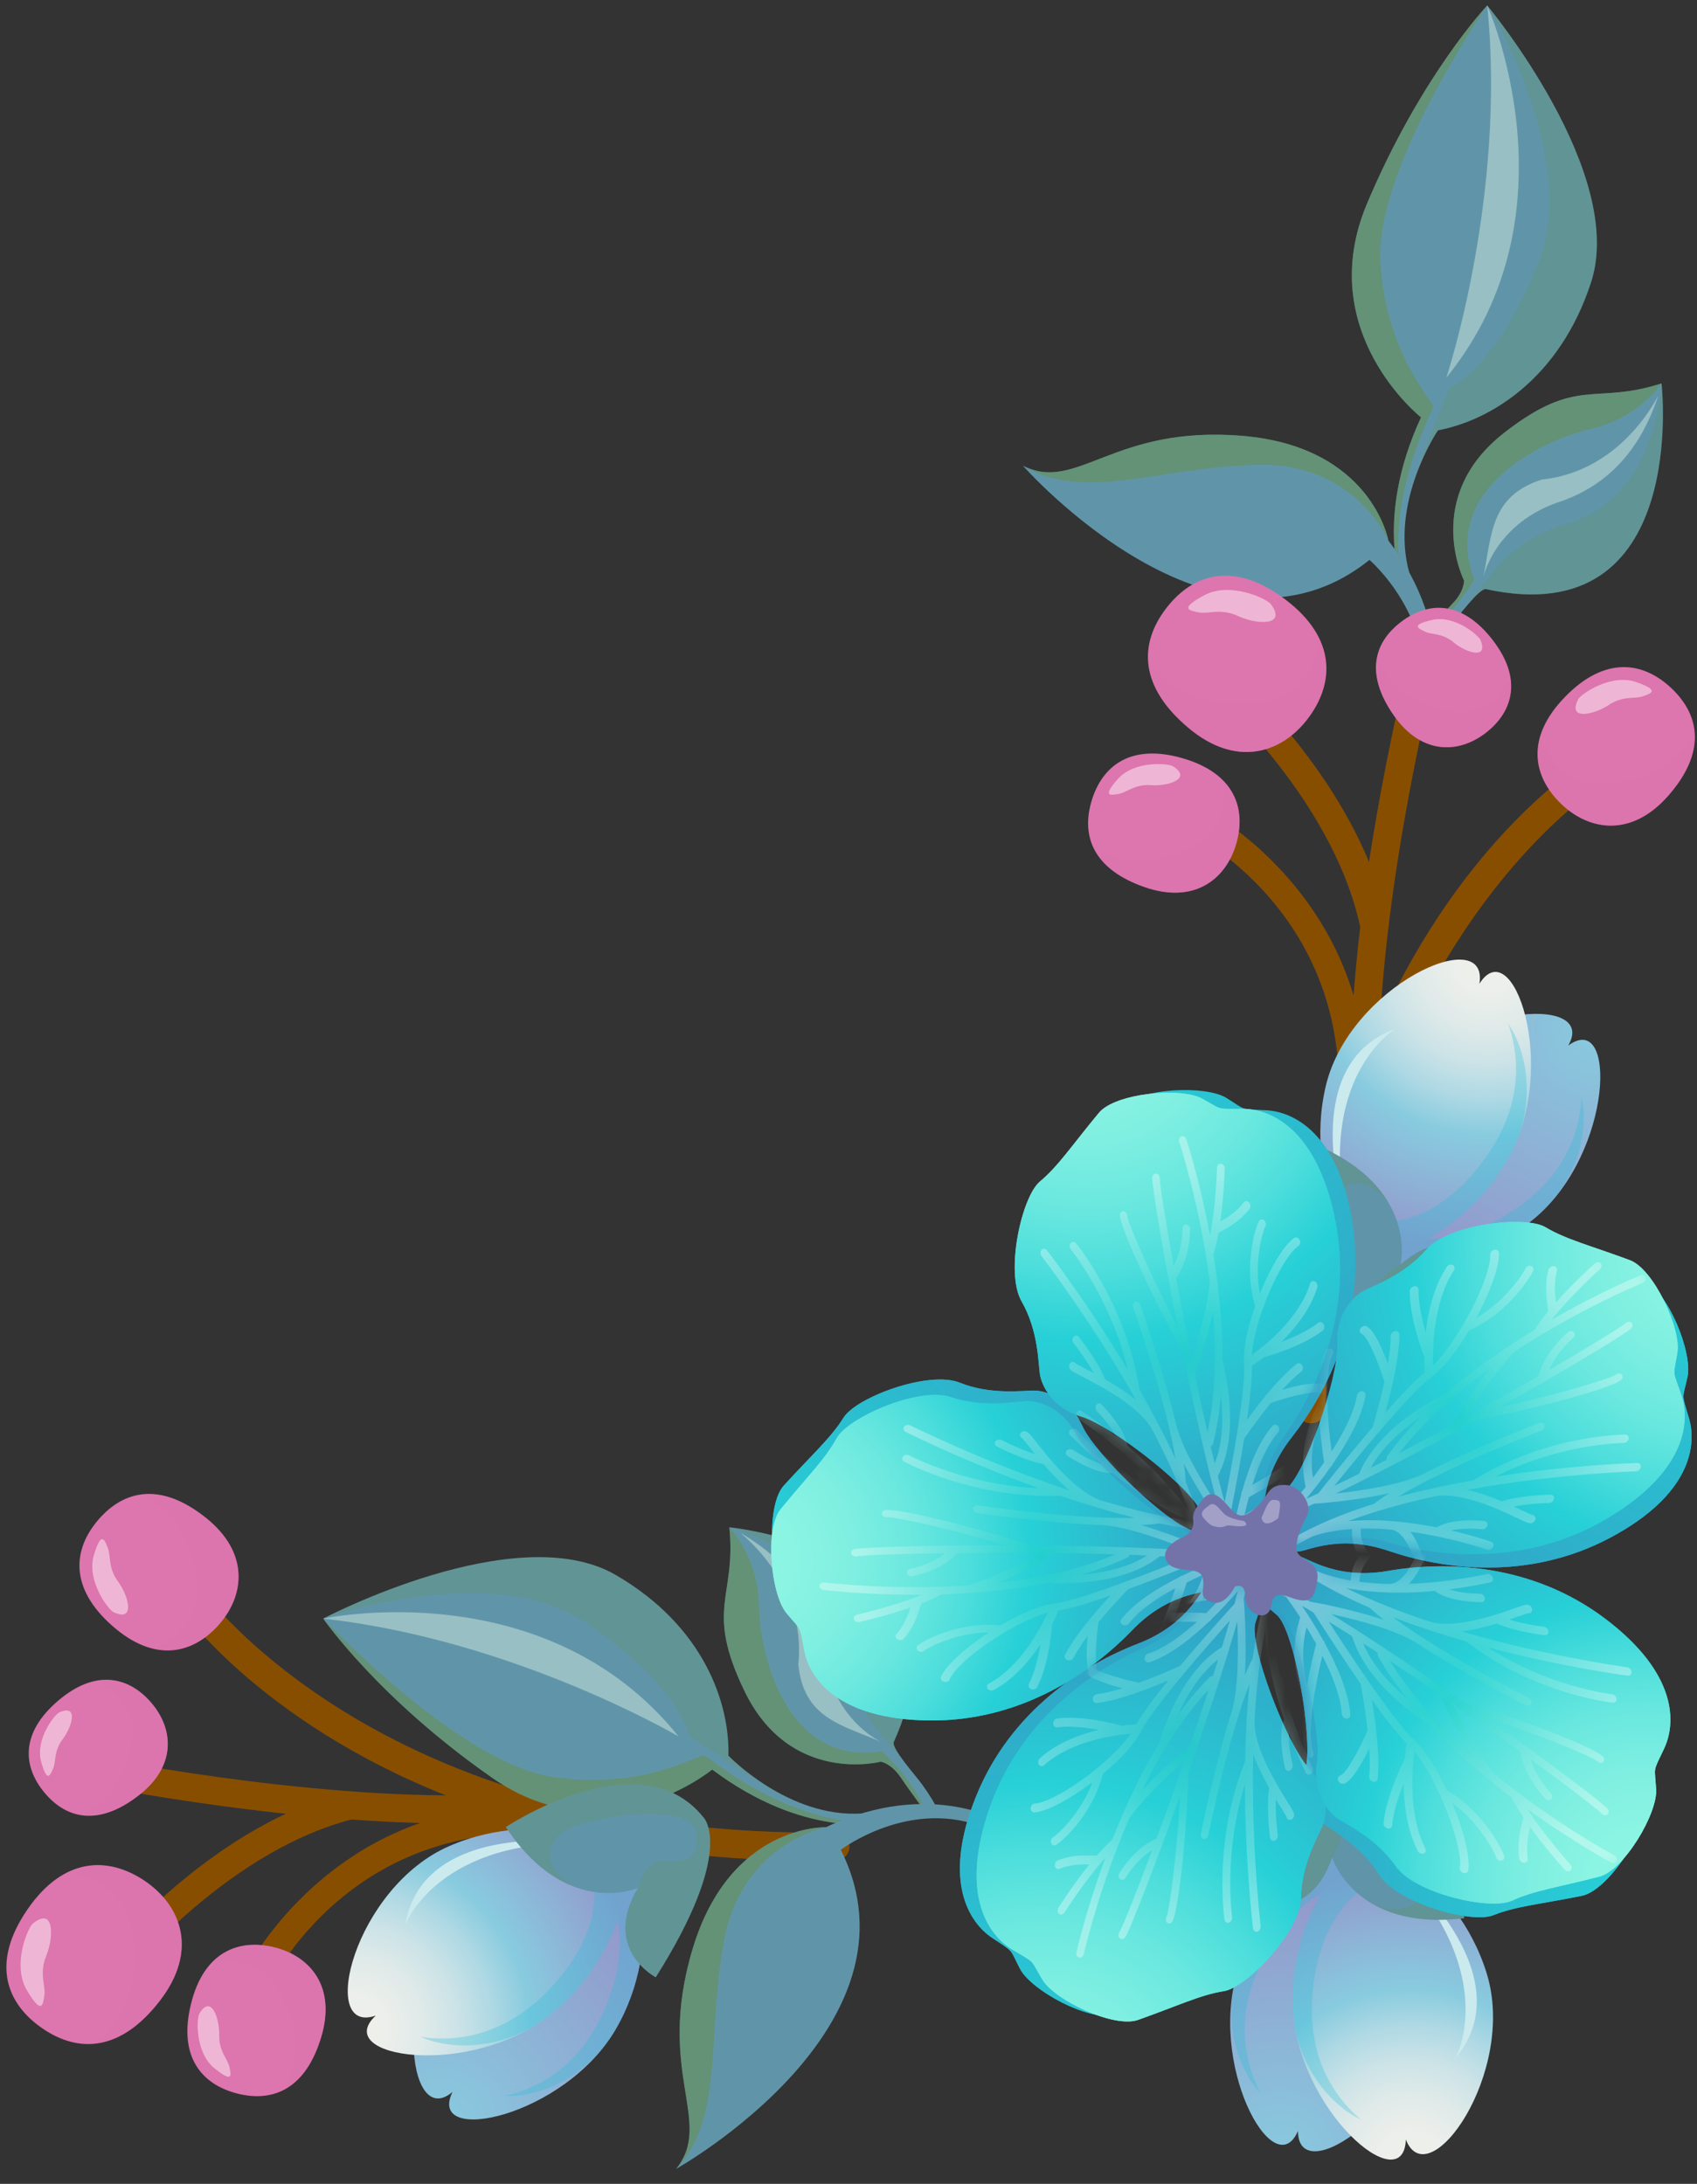 <?xml version="1.0" encoding="UTF-8"?> <svg xmlns="http://www.w3.org/2000/svg" width="101" height="130" viewBox="0 0 101 130" fill="none"><rect x="0" y="0" width="101" height="130" fill="#333333" stroke="none"/> <path d="M85.583 25.615C85.583 25.615 82.683 29.885 83.884 34.117C83.884 34.117 84.279 35.258 83.558 35.229C83.558 35.229 81.676 31.132 84.573 24.844C84.573 24.844 78.148 19.761 81.354 12.136C84.561 4.511 88.514 0.325 88.514 0.325C88.514 0.325 96.817 10.278 94.696 16.803C92.806 22.613 88.611 25.05 85.583 25.615Z" fill="#6095A9"></path> <path opacity="0.5" d="M84.574 24.844C84.574 24.844 78.149 19.761 81.355 12.136C84.562 4.511 88.515 0.325 88.515 0.325C88.515 0.325 81.806 10.002 82.159 15.629C82.512 21.257 85.39 23.874 85.293 24.25C85.194 24.627 82.231 30.042 83.56 35.23C83.56 35.23 81.677 31.132 84.574 24.844Z" fill="#679146"></path> <path opacity="0.2" d="M94.697 16.802C92.806 22.613 88.611 25.05 85.584 25.615C85.584 25.615 84.576 27.112 83.995 29.206C83.995 29.203 83.994 29.203 83.995 29.2C84.266 27.986 86.237 23.11 86.237 23.11C86.237 23.11 89.001 21.96 91.546 15.669C94.09 9.383 88.515 0.324 88.515 0.324C88.515 0.324 96.818 10.277 94.697 16.802Z" fill="#679146"></path> <path opacity="0.5" d="M88.515 0.324C88.515 0.324 94.072 12.659 86.084 22.476C86.084 22.476 89.668 11.669 88.515 0.324Z" fill="#D0EADF"></path> <path d="M88.448 35.071C100.606 37.722 98.889 22.823 98.889 22.823C94.87 24.117 93.883 22.373 89.545 25.745C84.615 29.576 87.135 34.559 87.135 34.559C87.135 34.559 87.163 35.186 86.474 35.903C85.783 36.62 85.029 37.511 84.757 37.768C84.489 38.022 84.779 38.534 85.157 38.342C85.157 38.342 85.297 38.363 86.324 37.248C86.725 36.811 88.042 34.982 88.448 35.071Z" fill="#6095A9"></path> <path opacity="0.5" d="M94.671 25.534C91.783 26.199 85.682 29.159 87.751 34.512C87.751 34.512 86.305 36.906 84.72 37.818C84.732 37.803 84.74 37.783 84.756 37.769C85.028 37.512 85.781 36.621 86.473 35.904C87.162 35.187 87.134 34.56 87.134 34.56C87.134 34.56 84.614 29.577 89.544 25.746C93.882 22.374 94.869 24.118 98.888 22.824C98.888 22.824 97.56 24.871 94.671 25.534Z" fill="#679146"></path> <path opacity="0.2" d="M88.448 35.071C88.246 35.028 87.822 35.454 87.397 35.949L87.398 35.946C88.472 34.644 89.566 32.263 93.445 31.094C98.596 29.539 98.888 22.823 98.888 22.823C98.888 22.823 100.605 37.722 88.448 35.071Z" fill="#679146"></path> <path opacity="0.5" d="M98.683 23.591C98.809 23.218 96.781 28.012 91.763 28.548C88.704 29.533 88.788 31.801 88.293 34.325C88.293 34.325 88.981 31.089 92.968 29.821C96.612 28.521 98.016 25.566 98.683 23.591Z" fill="#D0EADF"></path> <path d="M85.081 42.61C85.081 42.61 86.865 37.72 82.636 32.186C82.636 32.186 81.638 26.576 73.919 25.943C66.2 25.309 64.124 29.35 60.882 27.724C60.882 27.724 72.305 40.702 81.507 33.329C81.507 33.329 85.503 36.77 84.556 41.57C84.556 41.57 84.214 42.886 85.081 42.61Z" fill="#6095A9"></path> <path opacity="0.5" d="M73.918 25.942C81.638 26.575 82.635 32.185 82.635 32.185C82.635 32.185 80.65 27.516 74.82 27.665C68.99 27.812 64.459 29.912 60.881 27.723C64.123 29.35 66.2 25.308 73.918 25.942Z" fill="#679146"></path> <path d="M95.709 45.472C95.469 45.077 94.956 44.952 94.559 45.19C94.117 45.46 87.118 49.852 82.133 60.868C82.685 50.344 85.723 38.722 85.76 38.587C85.877 38.14 85.61 37.682 85.163 37.565C84.71 37.443 84.257 37.715 84.14 38.159C84.116 38.256 82.583 44.122 81.481 51.32C78.688 44.56 72.937 39.647 72.653 39.407C72.303 39.113 71.776 39.155 71.473 39.508C71.176 39.863 71.222 40.389 71.575 40.688C71.652 40.753 79.245 47.232 80.957 55.177C80.797 56.532 80.661 57.901 80.562 59.267C78.217 51.416 71.458 47.991 71.366 47.946C70.951 47.743 70.451 47.916 70.247 48.33C70.044 48.745 70.217 49.245 70.632 49.45C71.102 49.681 82.07 55.254 79.22 69.18C78.115 73.406 77.358 78.271 77.191 83.863C77.178 84.323 77.541 84.71 78.004 84.724C78.012 84.724 78.021 84.724 78.028 84.724C78.48 84.724 78.852 84.367 78.865 83.912C79.678 56.567 95.272 46.719 95.43 46.622C95.823 46.381 95.949 45.866 95.709 45.472Z" fill="#884E00"></path> <path opacity="0.5" d="M78.539 72.123C79.38 68.309 80.08 66.977 80.06 64.392C80.02 59.02 77.463 54.241 73.542 50.8C70.981 48.552 70.174 48.717 70.171 48.717C70.179 49.019 70.341 49.309 70.631 49.45C71.101 49.681 82.069 55.254 79.219 69.18C78.972 70.125 78.75 71.115 78.539 72.123Z" fill="#884E00"></path> <path opacity="0.5" d="M95.808 46.054C95.808 46.054 88.001 50.537 83.156 61.888C78.309 73.24 78.457 84.646 77.353 84.358C77.499 84.568 77.728 84.716 78.002 84.724C78.01 84.724 78.019 84.724 78.026 84.724C78.478 84.724 78.85 84.367 78.864 83.912C79.677 56.567 95.27 46.719 95.428 46.622C95.641 46.493 95.769 46.281 95.808 46.054Z" fill="#884E00"></path> <path opacity="0.5" d="M84.14 38.16C84.116 38.257 82.583 44.123 81.481 51.321C79.118 45.602 74.652 41.22 73.156 39.855C73.158 39.856 73.159 39.858 73.161 39.859C78.022 44.406 81.484 52.682 81.484 52.682C84.14 38.161 85.163 37.566 85.163 37.566C84.709 37.443 84.257 37.716 84.14 38.16Z" fill="#884E00"></path> <path d="M92.929 47.865C94.628 49.485 97.128 49.83 99.29 47.364C101.534 44.811 101.198 42.615 99.502 40.99C97.802 39.366 95.518 39.04 93.142 41.487C90.772 43.924 91.23 46.237 92.929 47.865Z" fill="#DD75AE"></path> <path opacity="0.5" d="M91.649 43.947C91.687 44.055 92.533 46.662 95.067 46.685C97.651 46.705 99.758 45.602 100.843 43.606C100.935 44.734 100.492 45.997 99.29 47.363C97.128 49.828 94.628 49.484 92.929 47.864C91.818 46.799 91.258 45.441 91.649 43.947Z" fill="#DD75AE"></path> <path d="M93.936 41.615C94.091 41.318 95.865 40.084 97.364 40.597C98.864 41.113 98.24 41.283 97.772 41.45C97.306 41.62 96.597 41.398 95.748 41.965C94.898 42.536 93.251 42.927 93.936 41.615Z" fill="#EEB6D4"></path> <path d="M88.419 43.631C86.797 44.876 84.6 44.934 82.958 42.59C81.253 40.154 81.745 38.284 83.363 37.036C84.987 35.79 86.994 35.723 88.825 38.078C90.648 40.421 90.039 42.384 88.419 43.631Z" fill="#DD75AE"></path> <path opacity="0.5" d="M89.888 40.357C89.844 40.449 88.87 42.629 86.677 42.403C84.437 42.174 82.713 41.014 81.961 39.178C81.778 40.149 82.043 41.284 82.958 42.59C84.6 44.934 86.797 44.876 88.419 43.631C89.478 42.817 90.089 41.69 89.888 40.357Z" fill="#DD75AE"></path> <path d="M88.123 38.114C88.016 37.839 86.597 36.598 85.249 36.901C83.903 37.205 84.428 37.41 84.817 37.602C85.203 37.794 85.837 37.667 86.522 38.245C87.206 38.82 88.594 39.317 88.123 38.114Z" fill="#EEB6D4"></path> <path d="M73.564 50.269C72.928 52.384 71.04 53.823 68.12 52.805C65.084 51.747 64.334 49.795 64.967 47.679C65.601 45.563 67.322 44.237 70.413 45.144C73.492 46.042 74.196 48.152 73.564 50.269Z" fill="#DD75AE"></path> <path opacity="0.5" d="M72.784 46.47C72.803 46.577 73.328 49.106 71.261 50.292C69.149 51.507 66.909 51.58 65.088 50.444C65.54 51.412 66.493 52.239 68.119 52.805C71.039 53.823 72.927 52.385 73.563 50.269C73.979 48.885 73.803 47.514 72.784 46.47Z" fill="#DD75AE"></path> <path d="M69.818 45.614C69.555 45.442 67.522 45.251 66.534 46.369C65.546 47.482 66.136 47.333 66.595 47.255C67.057 47.178 67.536 46.668 68.497 46.74C69.464 46.815 70.995 46.375 69.818 45.614Z" fill="#EEB6D4"></path> <path d="M77.848 42.763C76.252 44.874 73.548 45.697 70.733 43.329C67.805 40.869 67.785 38.356 69.378 36.248C70.974 34.138 73.44 33.366 76.495 35.683C79.538 37.984 79.441 40.648 77.848 42.763Z" fill="#DD75AE"></path> <path opacity="0.5" d="M78.58 38.167C78.554 38.294 78.077 41.354 75.278 41.823C72.427 42.302 69.903 41.442 68.356 39.405C68.452 40.679 69.164 42.012 70.733 43.329C73.548 45.696 76.252 44.874 77.848 42.763C78.891 41.383 79.271 39.764 78.58 38.167Z" fill="#DD75AE"></path> <path d="M75.641 35.964C75.415 35.659 73.241 34.594 71.674 35.434C70.108 36.271 70.824 36.349 71.37 36.458C71.913 36.562 72.659 36.187 73.697 36.677C74.739 37.164 76.628 37.313 75.641 35.964Z" fill="#EEB6D4"></path> <path d="M10.53 94.021C10.146 94.277 10.046 94.796 10.303 95.181C10.593 95.611 15.301 102.402 26.535 106.874C15.996 106.805 4.247 104.305 4.111 104.275C3.658 104.178 3.213 104.465 3.116 104.917C3.014 105.375 3.307 105.815 3.757 105.912C3.855 105.932 9.785 107.193 17.026 107.965C10.401 111.064 5.757 117.036 5.53 117.329C5.253 117.692 5.319 118.217 5.685 118.504C6.054 118.784 6.577 118.715 6.861 118.348C6.921 118.269 13.044 110.387 20.903 108.31C22.264 108.408 23.638 108.48 25.007 108.518C17.271 111.22 14.16 118.129 14.12 118.224C13.937 118.648 14.132 119.14 14.555 119.323C14.98 119.507 15.47 119.311 15.657 118.888C15.864 118.407 20.928 107.197 34.971 109.404C39.244 110.313 44.138 110.846 49.731 110.756C50.192 110.747 50.562 110.367 50.554 109.905C50.553 109.896 50.553 109.887 50.553 109.88C50.533 109.43 50.158 109.073 49.703 109.081C22.35 109.526 11.796 94.398 11.692 94.246C11.434 93.864 10.914 93.763 10.53 94.021Z" fill="#884E00"></path> <path opacity="0.5" d="M37.941 109.949C34.092 109.283 32.729 108.645 30.147 108.783C24.783 109.07 20.127 111.844 16.869 115.919C14.741 118.581 14.944 119.378 14.944 119.382C15.245 119.361 15.527 119.184 15.656 118.889C15.863 118.408 20.927 107.198 34.97 109.405C35.926 109.607 36.924 109.785 37.941 109.949Z" fill="#884E00"></path> <path opacity="0.5" d="M11.105 93.894C11.105 93.894 15.944 101.487 27.505 105.807C39.067 110.126 50.454 109.455 50.218 110.571C50.42 110.416 50.558 110.18 50.552 109.906C50.551 109.897 50.551 109.888 50.551 109.881C50.531 109.431 50.156 109.074 49.701 109.082C22.348 109.527 11.794 94.399 11.69 94.247C11.553 94.041 11.335 93.923 11.105 93.894Z" fill="#884E00"></path> <path opacity="0.5" d="M3.757 105.913C3.855 105.933 9.785 107.194 17.026 107.966C11.421 110.588 7.249 115.251 5.953 116.808C5.956 116.807 5.956 116.805 5.957 116.803C10.276 111.738 18.384 107.901 18.384 107.901C3.756 105.913 3.115 104.918 3.115 104.918C3.014 105.376 3.307 105.816 3.757 105.913Z" fill="#884E00"></path> <path d="M13.048 96.688C14.587 94.917 14.818 92.402 12.257 90.355C9.602 88.232 7.424 88.667 5.878 90.436C4.335 92.209 4.112 94.505 6.668 96.768C9.209 99.023 11.499 98.459 13.048 96.688Z" fill="#DD75AE"></path> <path opacity="0.5" d="M9.194 98.146C9.3 98.104 11.866 97.138 11.772 94.605C11.672 92.022 10.475 89.97 8.432 88.977C9.554 88.834 10.836 89.218 12.258 90.355C14.819 92.401 14.588 94.916 13.049 96.688C12.035 97.845 10.704 98.468 9.194 98.146Z" fill="#DD75AE"></path> <path d="M6.758 95.968C6.453 95.826 5.14 94.111 5.583 92.59C6.03 91.069 6.229 91.683 6.416 92.141C6.608 92.599 6.418 93.32 7.023 94.14C7.634 94.964 8.099 96.592 6.758 95.968Z" fill="#EEB6D4"></path> <path d="M9.026 101.387C10.343 102.951 10.503 105.143 8.236 106.89C5.882 108.705 3.991 108.3 2.671 106.74C1.351 105.176 1.193 103.173 3.461 101.238C5.717 99.308 7.706 99.827 9.026 101.387Z" fill="#DD75AE"></path> <path opacity="0.5" d="M5.688 100.069C5.782 100.108 8.004 100.983 7.88 103.183C7.754 105.433 6.673 107.207 4.874 108.041C5.853 108.18 6.976 107.864 8.236 106.889C10.504 105.142 10.343 102.95 9.026 101.386C8.164 100.367 7.011 99.809 5.688 100.069Z" fill="#DD75AE"></path> <path d="M3.527 101.935C3.258 102.056 2.084 103.53 2.448 104.861C2.813 106.192 2.995 105.659 3.169 105.261C3.342 104.868 3.187 104.239 3.732 103.53C4.276 102.82 4.708 101.409 3.527 101.935Z" fill="#EEB6D4"></path> <path d="M16.34 115.921C18.482 116.461 20.006 118.28 19.122 121.243C18.205 124.325 16.288 125.164 14.145 124.628C12.001 124.093 10.599 122.433 11.363 119.305C12.121 116.188 14.196 115.387 16.34 115.921Z" fill="#DD75AE"></path> <path opacity="0.5" d="M12.58 116.874C12.686 116.849 15.187 116.209 16.469 118.219C17.779 120.272 17.953 122.507 16.903 124.378C17.849 123.884 18.632 122.894 19.123 121.242C20.006 118.279 18.483 116.46 16.341 115.92C14.936 115.569 13.574 115.808 12.58 116.874Z" fill="#DD75AE"></path> <path d="M11.861 119.877C11.701 120.147 11.604 122.185 12.766 123.123C13.924 124.058 13.748 123.476 13.648 123.02C13.551 122.563 13.019 122.108 13.047 121.143C13.078 120.175 12.566 118.666 11.861 119.877Z" fill="#EEB6D4"></path> <path d="M8.644 111.986C10.825 113.484 11.772 116.147 9.536 119.069C7.213 122.107 4.705 122.242 2.526 120.746C0.344 119.248 -0.54 116.822 1.634 113.663C3.793 110.519 6.458 110.492 8.644 111.986Z" fill="#DD75AE"></path> <path opacity="0.5" d="M4.02 111.467C4.149 111.487 7.227 111.823 7.823 114.598C8.433 117.424 7.689 119.984 5.726 121.624C6.995 121.468 8.294 120.697 9.536 119.068C11.772 116.147 10.825 113.483 8.644 111.985C7.219 111.008 5.583 110.703 4.02 111.467Z" fill="#DD75AE"></path> <path d="M1.954 114.504C1.662 114.744 0.696 116.964 1.608 118.49C2.515 120.017 2.561 119.297 2.645 118.747C2.723 118.2 2.315 117.472 2.757 116.412C3.194 115.349 3.256 113.456 1.954 114.504Z" fill="#EEB6D4"></path> <path d="M43.352 104.51C43.352 104.51 46.919 108.239 51.31 107.951C51.31 107.951 52.507 107.801 52.328 108.501C52.328 108.501 47.928 109.484 42.387 105.336C42.387 105.336 36.071 110.554 29.286 105.822C22.502 101.09 19.237 96.35 19.237 96.35C19.237 96.35 30.708 90.312 36.643 93.753C41.928 96.819 43.434 101.432 43.352 104.51Z" fill="#6095A9"></path> <path opacity="0.5" d="M42.387 105.338C42.387 105.338 36.071 110.556 29.286 105.824C22.502 101.092 19.237 96.352 19.237 96.352C19.237 96.352 27.293 104.937 32.871 105.769C38.447 106.604 41.608 104.336 41.956 104.51C42.304 104.685 46.978 108.717 52.329 108.503C52.329 108.503 47.928 109.486 42.387 105.338Z" fill="#679146"></path> <path opacity="0.2" d="M36.642 93.754C41.928 96.82 43.434 101.432 43.352 104.51C43.352 104.51 44.604 105.81 46.529 106.816C46.527 106.814 46.526 106.816 46.524 106.814C45.394 106.296 41.039 103.346 41.039 103.346C41.039 103.346 40.492 100.403 34.875 96.597C29.26 92.793 19.236 96.35 19.236 96.35C19.236 96.35 30.707 90.314 36.642 93.754Z" fill="#679146"></path> <path opacity="0.5" d="M19.236 96.352C19.236 96.352 32.46 93.499 40.386 103.366C40.386 103.366 30.57 97.598 19.236 96.352Z" fill="#D0EADF"></path> <path d="M53.197 103.69C58.335 92.356 43.407 90.916 43.407 90.916C43.832 95.114 41.919 95.714 44.309 100.664C47.023 106.287 52.423 104.867 52.423 104.867C52.423 104.867 53.043 104.969 53.597 105.794C54.155 106.62 54.867 107.544 55.062 107.862C55.255 108.179 55.816 108.003 55.707 107.593C55.707 107.593 55.757 107.461 54.881 106.223C54.539 105.738 53.026 104.066 53.197 103.69Z" fill="#6095A9"></path> <path opacity="0.5" d="M45.176 95.607C45.222 98.571 46.838 105.153 52.506 104.252C52.506 104.252 54.544 106.168 55.105 107.908C55.092 107.893 55.075 107.881 55.063 107.861C54.868 107.543 54.156 106.619 53.598 105.793C53.043 104.968 52.424 104.866 52.424 104.866C52.424 104.866 47.024 106.285 44.31 100.663C41.92 95.713 43.833 95.113 43.408 90.915C43.408 90.915 45.131 92.644 45.176 95.607Z" fill="#679146"></path> <path opacity="0.2" d="M53.197 103.69C53.113 103.877 53.441 104.381 53.837 104.901L53.834 104.899C52.786 103.574 50.687 102.008 50.355 97.969C49.913 92.607 43.407 90.917 43.407 90.917C43.407 90.917 58.335 92.355 53.197 103.69Z" fill="#679146"></path> <path opacity="0.5" d="M44.115 91.276C43.776 91.076 48.04 94.062 47.513 99.081C47.836 102.279 50.072 102.671 52.434 103.685C52.434 103.685 49.414 102.335 49.01 98.171C48.503 94.335 45.907 92.342 44.115 91.276Z" fill="#D0EADF"></path> <path d="M59.865 108.561C59.865 108.561 55.457 105.791 49.16 108.769C49.16 108.769 43.467 108.57 41.23 115.987C38.994 123.401 42.511 126.277 40.242 129.107C40.242 129.107 55.324 120.655 50.041 110.112C50.041 110.112 54.242 106.924 58.738 108.856C58.738 108.856 59.954 109.466 59.865 108.561Z" fill="#6095A9"></path> <path opacity="0.5" d="M41.23 115.986C43.467 108.569 49.16 108.768 49.16 108.768C49.16 108.768 44.18 109.732 43.104 115.464C42.027 121.195 43.133 126.065 40.242 129.105C42.511 126.276 38.994 123.4 41.23 115.986Z" fill="#679146"></path> <path d="M93.334 62.241C95.156 59.117 86.281 59.804 82.871 64.785C79.463 69.765 81.1 75.342 81.1 75.342C81.1 75.342 86.82 76.377 91.409 72.457C95.998 68.538 96.248 60.097 93.334 62.241Z" fill="url(#paint0_radial_1241_120167)"></path> <path d="M86.326 70.529C87.507 69.083 86.973 68.716 86.973 68.716C86.973 68.716 86.549 68.224 85.239 69.553C84.21 70.593 81.657 74.629 81.657 74.629C81.657 74.629 85.398 71.663 86.326 70.529Z" fill="#FCDFEB"></path> <path d="M87.885 63.135C87.885 63.135 82.4 64.032 81.144 72.917C81.144 72.917 81.392 62.961 87.885 63.135Z" fill="#FCDFEB"></path> <path opacity="0.3" d="M91.892 72.005C91.974 71.925 92.052 71.844 92.127 71.762C92.159 71.728 92.19 71.695 92.223 71.662C94.095 69.566 94.529 66.954 94.12 65.247C94.062 66.97 93.427 69.65 90.463 71.772C85.701 75.185 80.855 73.999 80.938 69.508C80.903 69.702 80.872 69.893 80.845 70.08C80.844 70.098 80.841 70.114 80.837 70.132C80.758 70.709 80.721 71.262 80.71 71.777C80.709 71.781 80.709 71.786 80.71 71.789C80.694 72.658 80.759 73.417 80.84 74.009C80.839 74.012 80.841 74.018 80.841 74.021C80.888 74.368 80.942 74.657 80.987 74.875C80.99 74.882 80.99 74.888 80.992 74.896C81.022 75.036 81.047 75.145 81.067 75.221C81.068 75.225 81.07 75.23 81.072 75.236C81.079 75.265 81.084 75.288 81.089 75.305C81.09 75.311 81.091 75.315 81.092 75.319C81.096 75.332 81.1 75.344 81.1 75.344C81.1 75.344 86.819 76.379 91.407 72.459C91.531 72.351 91.65 72.243 91.766 72.131C91.808 72.089 91.852 72.047 91.892 72.005Z" fill="#26BCD7"></path> <path d="M88.051 58.557C88.628 54.914 80.305 58.668 78.903 64.662C77.503 70.655 81.12 75.349 81.12 75.349C81.12 75.349 86.938 74.221 89.85 68.799C92.764 63.378 90.025 55.445 88.051 58.557Z" fill="url(#paint1_radial_1241_120167)"></path> <path d="M83.058 61.241C83.058 61.241 78.177 64.121 80.266 73.029C80.266 73.029 76.823 63.476 83.058 61.241Z" fill="#CBEAED"></path> <path opacity="0.3" d="M90.144 68.189C90.191 68.084 90.236 67.977 90.276 67.872C90.294 67.829 90.312 67.785 90.332 67.741C91.337 65.06 90.784 62.418 89.764 60.944C90.347 62.602 90.734 65.385 88.701 68.497C85.434 73.498 80.388 74.163 78.812 69.865C78.849 70.063 78.891 70.255 78.934 70.443C78.939 70.461 78.942 70.478 78.947 70.495C79.084 71.073 79.251 71.612 79.433 72.104C79.434 72.109 79.436 72.113 79.438 72.117C79.743 72.948 80.085 73.646 80.379 74.178C80.382 74.181 80.385 74.185 80.385 74.189C80.559 74.502 80.718 74.756 80.841 74.946C80.844 74.952 80.849 74.959 80.852 74.963C80.931 75.085 80.998 75.179 81.043 75.243C81.046 75.249 81.049 75.253 81.053 75.259C81.07 75.282 81.085 75.302 81.094 75.317C81.099 75.322 81.102 75.327 81.106 75.329C81.112 75.338 81.12 75.349 81.12 75.349C81.12 75.349 86.938 74.221 89.85 68.799C89.93 68.651 90.002 68.504 90.07 68.355C90.096 68.3 90.12 68.246 90.144 68.189Z" fill="#26BCD7"></path> <path d="M79.924 79.854C79.924 79.854 82.151 81.45 88.782 75.36C88.782 75.36 86.56 72.486 83.359 75.266C83.359 75.266 84.44 70.775 78.395 68.177C78.395 68.177 74.567 76.965 79.924 79.854Z" fill="#6095A9"></path> <path opacity="0.2" d="M88.783 75.36C88.783 75.36 86.561 72.486 83.36 75.266C83.36 75.266 81.726 75.977 82.079 77.152C82.431 78.327 82.236 79.353 80.569 79.246C78.902 79.14 78.569 73.006 79.321 71.449C80.074 69.891 81.656 70.295 82.663 71.635C81.976 70.444 80.708 69.173 78.395 68.177C78.395 68.177 74.567 76.966 79.924 79.854C79.924 79.854 82.151 81.449 88.783 75.36Z" fill="#679146"></path> <path d="M77.251 126.85C77.254 130.466 84.569 125.39 84.997 119.37C85.424 113.35 81.193 109.365 81.193 109.365C81.193 109.365 75.735 111.36 73.753 117.061C71.772 122.76 75.82 130.171 77.251 126.85Z" fill="url(#paint2_radial_1241_120167)"></path> <path d="M79.114 116.159C78.825 118.001 79.471 118.05 79.471 118.05C79.471 118.05 80.083 118.262 80.544 116.452C80.908 115.033 81.073 110.263 81.073 110.263C81.073 110.263 79.342 114.711 79.114 116.159Z" fill="#FCDFEB"></path> <path d="M81.503 123.327C81.503 123.327 85.784 119.781 82.381 111.479C82.381 111.479 87.195 120.197 81.503 123.327Z" fill="#FCDFEB"></path> <path opacity="0.3" d="M73.563 117.695C73.534 117.803 73.508 117.913 73.483 118.022C73.474 118.069 73.463 118.112 73.452 118.158C72.894 120.911 73.84 123.385 75.054 124.653C74.234 123.137 73.429 120.503 74.915 117.176C77.302 111.825 82.084 110.4 84.279 114.318C84.211 114.132 84.142 113.953 84.07 113.776C84.063 113.76 84.058 113.746 84.052 113.729C83.827 113.191 83.581 112.696 83.33 112.245C83.329 112.241 83.326 112.237 83.324 112.235C82.899 111.477 82.461 110.855 82.091 110.385C82.089 110.381 82.084 110.376 82.084 110.376C81.868 110.101 81.676 109.878 81.526 109.712C81.521 109.708 81.517 109.701 81.513 109.697C81.415 109.59 81.339 109.51 81.284 109.453C81.281 109.451 81.277 109.447 81.273 109.442C81.252 109.421 81.236 109.404 81.222 109.392C81.218 109.387 81.215 109.385 81.212 109.381C81.202 109.374 81.194 109.364 81.194 109.364C81.194 109.364 75.736 111.359 73.754 117.06C73.701 117.215 73.654 117.37 73.611 117.523C73.596 117.581 73.579 117.638 73.563 117.695Z" fill="#26BCD7"></path> <path d="M83.672 127.361C85.014 130.797 90.3 123.354 88.485 117.473C86.666 111.593 81.173 109.368 81.173 109.368C81.173 109.368 76.723 113.282 76.946 119.43C77.169 125.58 83.539 131.044 83.672 127.361Z" fill="url(#paint3_radial_1241_120167)"></path> <path d="M86.625 122.522C86.625 122.522 89.385 117.571 83.081 110.939C83.081 110.939 90.879 117.445 86.625 122.522Z" fill="#CBEAED"></path> <path opacity="0.3" d="M76.999 120.104C77.012 120.22 77.027 120.333 77.044 120.445C77.051 120.492 77.058 120.539 77.063 120.586C77.551 123.408 79.362 125.409 80.985 126.167C79.647 125.029 77.907 122.824 78.09 119.11C78.382 113.144 82.402 110.022 85.933 112.935C85.802 112.784 85.67 112.64 85.535 112.499C85.523 112.486 85.512 112.472 85.499 112.461C85.088 112.032 84.671 111.65 84.267 111.317C84.264 111.314 84.26 111.311 84.256 111.307C83.573 110.746 82.925 110.314 82.402 110.006C82.398 110.004 82.395 110.002 82.391 109.999C82.083 109.816 81.82 109.677 81.615 109.576C81.609 109.573 81.603 109.569 81.598 109.567C81.468 109.502 81.363 109.453 81.291 109.421C81.285 109.418 81.281 109.415 81.274 109.413C81.248 109.401 81.225 109.392 81.21 109.383C81.204 109.381 81.198 109.379 81.194 109.378C81.183 109.374 81.171 109.367 81.171 109.367C81.171 109.367 76.721 113.281 76.944 119.429C76.95 119.597 76.962 119.762 76.978 119.925C76.985 119.984 76.992 120.044 76.999 120.104Z" fill="#26BCD7"></path> <path d="M79.931 104.877C79.931 104.877 77.202 104.625 74.554 113.229C74.554 113.229 77.922 114.588 79.283 110.572C79.283 110.572 80.619 114.993 87.148 114.183C87.148 114.183 86.013 104.665 79.931 104.877Z" fill="#6095A9"></path> <path opacity="0.2" d="M74.554 113.228C74.554 113.228 77.922 114.587 79.283 110.571C79.283 110.571 80.335 109.133 79.437 108.298C78.54 107.461 78.19 106.477 79.683 105.728C81.175 104.978 84.561 110.103 84.699 111.828C84.835 113.552 83.264 114.003 81.72 113.354C82.914 114.036 84.65 114.493 87.149 114.182C87.149 114.182 86.014 104.665 79.933 104.876C79.931 104.877 77.203 104.625 74.554 113.228Z" fill="#679146"></path> <path d="M26.933 124.525C24.186 126.877 23.275 118.019 27.568 113.776C31.86 109.532 37.639 110.148 37.639 110.148C37.639 110.148 39.679 115.59 36.642 120.807C33.605 126.021 25.346 127.774 26.933 124.525Z" fill="url(#paint4_radial_1241_120167)"></path> <path d="M33.837 116.149C32.625 117.569 32.169 117.11 32.169 117.11C32.169 117.11 31.61 116.782 32.682 115.256C33.522 114.055 37.037 110.823 37.037 110.823C37.037 110.823 34.787 115.034 33.837 116.149Z" fill="#FCDFEB"></path> <path d="M26.839 119.004C26.839 119.004 26.743 113.447 35.259 110.623C35.259 110.623 25.509 112.646 26.839 119.004Z" fill="#FCDFEB"></path> <path opacity="0.3" d="M36.284 121.363C36.221 121.456 36.154 121.548 36.088 121.637C36.059 121.674 36.032 121.711 36.006 121.749C34.279 123.966 31.786 124.857 30.031 124.761C31.717 124.397 34.241 123.293 35.799 119.999C38.305 114.703 36.273 110.145 31.87 111.03C32.055 110.961 32.236 110.896 32.416 110.837C32.433 110.831 32.449 110.826 32.465 110.819C33.019 110.638 33.556 110.503 34.06 110.401C34.065 110.4 34.07 110.398 34.073 110.4C34.925 110.227 35.683 110.155 36.28 110.13C36.283 110.128 36.289 110.13 36.291 110.13C36.641 110.114 36.935 110.114 37.159 110.12C37.166 110.12 37.173 110.122 37.179 110.122C37.323 110.127 37.434 110.132 37.513 110.139C37.517 110.138 37.521 110.139 37.528 110.14C37.558 110.141 37.582 110.143 37.599 110.146C37.604 110.145 37.609 110.145 37.615 110.147C37.626 110.149 37.639 110.149 37.639 110.149C37.639 110.149 39.679 115.591 36.642 120.808C36.559 120.948 36.473 121.085 36.384 121.218C36.351 121.265 36.317 121.315 36.284 121.363Z" fill="#26BCD7"></path> <path d="M22.365 119.982C18.885 121.201 21.092 112.342 26.738 109.893C32.384 107.444 37.649 110.164 37.649 110.164C37.649 110.164 37.577 116.09 32.764 119.925C27.952 123.759 19.656 122.483 22.365 119.982Z" fill="url(#paint5_radial_1241_120167)"></path> <path d="M24.115 114.591C24.115 114.591 26.077 109.274 35.214 109.74C35.214 109.74 25.199 108.057 24.115 114.591Z" fill="#CBEAED"></path> <path opacity="0.3" d="M32.218 120.323C32.121 120.388 32.026 120.45 31.929 120.51C31.89 120.536 31.85 120.561 31.811 120.587C29.352 122.056 26.654 121.983 25.021 121.243C26.757 121.52 29.563 121.403 32.263 118.847C36.6 114.74 36.353 109.657 31.842 108.874C32.044 108.873 32.239 108.881 32.432 108.891C32.451 108.892 32.469 108.893 32.486 108.894C33.078 108.927 33.639 108.996 34.155 109.084C34.16 109.085 34.164 109.085 34.169 109.086C35.04 109.239 35.788 109.449 36.364 109.644C36.368 109.648 36.373 109.648 36.376 109.649C36.716 109.764 36.993 109.873 37.204 109.962C37.21 109.965 37.217 109.967 37.222 109.97C37.356 110.026 37.46 110.075 37.531 110.108C37.537 110.109 37.543 110.112 37.548 110.115C37.574 110.128 37.598 110.139 37.612 110.146C37.618 110.148 37.623 110.152 37.626 110.154C37.637 110.158 37.649 110.164 37.649 110.164C37.649 110.164 37.577 116.09 32.764 119.925C32.632 120.029 32.5 120.127 32.366 120.221C32.319 120.256 32.269 120.289 32.218 120.323Z" fill="#26BCD7"></path> <path d="M41.867 108.182C41.867 108.182 43.835 110.089 39.028 117.702C39.028 117.702 35.804 116.029 37.968 112.383C37.968 112.383 33.741 114.248 30.105 108.764C30.105 108.764 38.067 103.428 41.867 108.182Z" fill="#6095A9"></path> <path opacity="0.2" d="M39.028 117.702C39.028 117.702 35.804 116.029 37.968 112.383C37.968 112.383 38.375 110.648 39.593 110.784C40.812 110.921 41.788 110.545 41.384 108.925C40.982 107.304 34.888 108.072 33.489 109.09C32.09 110.11 32.771 111.594 34.269 112.346C32.974 111.883 31.497 110.862 30.105 108.764C30.105 108.764 38.067 103.427 41.867 108.182C41.867 108.182 43.835 110.089 39.028 117.702Z" fill="#679146"></path> <path d="M75.068 90.778C75.392 90.555 74.757 88.279 76.874 85.58C78.992 82.881 81.329 78.317 80.506 72.889C79.684 67.462 76.995 66.174 75.355 66.09C73.714 66.007 74.209 66.105 72.981 65.35C71.751 64.596 67.844 64.759 66.814 65.874C65.124 67.703 64.228 68.924 63.096 69.767C61.962 70.61 60.72 75.054 61.624 76.841C62.528 78.625 62.418 80.557 62.48 81.211C62.541 81.862 63.067 83.262 64.838 83.887C66.607 84.512 71.423 88.698 71.657 90.071C71.89 91.443 71.875 92.974 75.068 90.778Z" fill="url(#paint6_radial_1241_120167)"></path> <path d="M71.949 94.301C71.556 94.326 70.936 96.608 67.735 97.841C64.534 99.073 60.187 101.796 58.114 106.88C56.04 111.963 57.688 114.446 59.052 115.357C60.422 116.27 60.045 115.933 60.715 117.209C61.385 118.487 64.821 120.348 66.278 119.919C68.666 119.214 70.061 118.624 71.466 118.48C72.874 118.337 76.215 115.156 76.354 113.159C76.493 111.165 77.576 109.56 77.857 108.968C78.138 108.377 78.405 106.904 77.205 105.463C76.004 104.019 74.013 97.958 74.517 96.658C75.017 95.358 75.815 94.052 71.949 94.301Z" fill="url(#paint7_radial_1241_120167)"></path> <path d="M72.179 94.482C71.987 94.822 69.662 94.389 67.158 96.734C64.656 99.08 60.312 101.807 54.833 101.461C49.356 101.117 47.836 98.551 47.61 96.925C47.384 95.298 47.525 95.783 46.666 94.623C45.807 93.464 45.627 89.559 46.647 88.436C48.323 86.592 49.46 85.593 50.203 84.391C50.944 83.188 55.262 81.562 57.12 82.307C58.976 83.052 60.891 82.773 61.548 82.777C62.202 82.78 63.643 83.183 64.42 84.891C65.196 86.6 69.789 91.031 71.175 91.144C72.564 91.259 74.087 91.108 72.179 94.482Z" fill="url(#paint8_radial_1241_120167)"></path> <path d="M77.132 92.331C77.448 92.566 79.387 91.212 82.636 92.317C85.883 93.422 90.963 94.12 95.813 91.547C100.664 88.976 100.989 86.012 100.526 84.437C100.061 82.861 100.131 83.361 100.437 81.953C100.742 80.541 99.297 76.909 97.905 76.307C95.619 75.316 94.171 74.874 92.999 74.085C91.829 73.293 87.225 73.591 85.839 75.037C84.454 76.479 82.592 77.016 81.997 77.288C81.403 77.562 80.254 78.522 80.251 80.398C80.247 82.276 77.889 88.205 76.672 88.88C75.453 89.555 74.005 90.045 77.132 92.331Z" fill="url(#paint9_radial_1241_120167)"></path> <path d="M77.161 92.856C77.52 92.694 79.136 94.421 82.542 94.016C85.948 93.608 91.063 93.984 95.271 97.508C99.481 101.034 99.182 104.001 98.401 105.444C97.62 106.889 97.793 106.415 97.799 107.857C97.803 109.299 95.634 112.553 94.147 112.852C91.706 113.345 90.196 113.476 88.888 114.004C87.576 114.536 83.136 113.287 82.081 111.585C81.026 109.886 79.319 108.973 78.791 108.583C78.267 108.19 77.345 107.015 77.731 105.177C78.118 103.34 77.045 97.052 75.994 96.136C74.943 95.222 73.629 94.441 77.161 92.856Z" fill="url(#paint10_radial_1241_120167)"></path> <path d="M71.949 94.301C71.556 94.326 70.936 96.608 67.735 97.841C64.534 99.073 60.187 101.796 58.114 106.88C56.04 111.963 57.688 114.446 59.052 115.357C60.422 116.27 60.045 115.933 60.715 117.209C61.385 118.487 64.821 120.348 66.278 119.919C68.666 119.214 70.061 118.624 71.466 118.48C72.874 118.337 76.215 115.156 76.354 113.159C76.493 111.165 77.576 109.56 77.857 108.968C78.138 108.377 78.405 106.904 77.205 105.463C76.004 104.019 74.013 97.958 74.517 96.658C75.017 95.358 75.815 94.052 71.949 94.301Z" fill="url(#paint11_radial_1241_120167)"></path> <path d="M72.179 94.482C71.987 94.822 69.662 94.389 67.158 96.734C64.656 99.08 60.312 101.807 54.833 101.461C49.356 101.117 47.836 98.551 47.61 96.925C47.384 95.298 47.525 95.783 46.666 94.623C45.807 93.464 45.627 89.559 46.647 88.436C48.323 86.592 49.46 85.593 50.203 84.391C50.944 83.188 55.262 81.562 57.12 82.307C58.976 83.052 60.891 82.773 61.548 82.777C62.202 82.78 63.643 83.183 64.42 84.891C65.196 86.6 69.789 91.031 71.175 91.144C72.564 91.259 74.087 91.108 72.179 94.482Z" fill="url(#paint12_radial_1241_120167)"></path> <path d="M77.132 92.331C77.448 92.566 79.387 91.212 82.636 92.317C85.883 93.422 90.963 94.12 95.813 91.547C100.664 88.976 100.989 86.012 100.526 84.437C100.061 82.861 100.131 83.361 100.437 81.953C100.742 80.541 99.297 76.909 97.905 76.307C95.619 75.316 94.171 74.874 92.999 74.085C91.829 73.293 87.225 73.591 85.839 75.037C84.454 76.479 82.592 77.016 81.997 77.288C81.403 77.562 80.254 78.522 80.251 80.398C80.247 82.276 77.889 88.205 76.672 88.88C75.453 89.555 74.005 90.045 77.132 92.331Z" fill="url(#paint13_radial_1241_120167)"></path> <path d="M77.161 92.856C77.52 92.694 79.136 94.421 82.542 94.016C85.948 93.608 91.063 93.984 95.271 97.508C99.481 101.034 99.182 104.001 98.401 105.444C97.62 106.889 97.793 106.415 97.799 107.857C97.803 109.299 95.634 112.553 94.147 112.852C91.706 113.345 90.196 113.476 88.888 114.004C87.576 114.536 83.136 113.287 82.081 111.585C81.026 109.886 79.319 108.973 78.791 108.583C78.267 108.19 77.345 107.015 77.731 105.177C78.118 103.34 77.045 97.052 75.994 96.136C74.943 95.222 73.629 94.441 77.161 92.856Z" fill="url(#paint14_radial_1241_120167)"></path> <path d="M74.964 90.676C75.275 90.437 74.521 88.197 76.492 85.389C78.465 82.582 80.557 77.901 79.448 72.523C78.34 67.148 75.587 66.003 73.945 66.006C72.302 66.01 72.802 66.081 71.534 65.393C70.266 64.704 66.374 65.075 65.405 66.242C63.814 68.158 62.984 69.425 61.898 70.328C60.81 71.23 59.806 75.733 60.803 77.469C61.8 79.203 61.793 81.138 61.889 81.787C61.985 82.435 62.584 83.806 64.384 84.335C66.185 84.865 71.216 88.791 71.522 90.149C71.827 91.508 71.893 93.037 74.964 90.676Z" fill="url(#paint15_radial_1241_120167)"></path> <path d="M72.036 94.358C71.645 94.404 71.146 96.716 68.015 98.117C64.884 99.516 60.687 102.465 58.886 107.652C57.085 112.836 58.862 115.23 60.273 116.068C61.687 116.907 61.294 116.589 62.031 117.829C62.766 119.069 66.297 120.746 67.728 120.241C70.077 119.41 71.438 118.748 72.833 118.529C74.231 118.31 77.4 114.959 77.432 112.957C77.465 110.957 78.462 109.298 78.712 108.69C78.961 108.086 79.15 106.601 77.875 105.226C76.6 103.848 74.29 97.9 74.724 96.575C75.155 95.252 75.883 93.905 72.036 94.358Z" fill="url(#paint16_radial_1241_120167)"></path> <path d="M72.276 94.528C72.1 94.879 69.757 94.569 67.381 97.043C65.005 99.517 60.813 102.471 55.323 102.414C49.836 102.361 48.183 99.88 47.87 98.268C47.558 96.655 47.725 97.132 46.806 96.021C45.886 94.908 45.501 91.018 46.46 89.842C48.036 87.913 49.118 86.855 49.796 85.616C50.473 84.375 54.699 82.523 56.593 83.168C58.486 83.813 60.385 83.434 61.039 83.404C61.693 83.371 63.153 83.697 64.02 85.363C64.885 87.027 69.706 91.21 71.098 91.25C72.489 91.289 74.003 91.058 72.276 94.528Z" fill="url(#paint17_radial_1241_120167)"></path> <path d="M77.108 92.118C77.437 92.335 79.3 90.881 82.604 91.812C85.904 92.746 91.014 93.173 95.721 90.346C100.43 87.521 100.598 84.545 100.052 82.996C99.506 81.448 99.602 81.943 99.833 80.519C100.063 79.094 98.427 75.543 97.005 75.015C94.671 74.148 93.2 73.783 91.99 73.057C90.779 72.328 86.196 72.87 84.89 74.386C83.582 75.9 81.752 76.533 81.171 76.838C80.591 77.143 79.497 78.161 79.593 80.036C79.688 81.911 77.648 87.956 76.467 88.695C75.284 89.434 73.864 90 77.108 92.118Z" fill="url(#paint18_radial_1241_120167)"></path> <path d="M77.165 92.64C77.514 92.458 79.219 94.098 82.601 93.514C85.98 92.926 91.106 93.03 95.496 96.328C99.886 99.625 99.745 102.604 99.043 104.087C98.338 105.571 98.486 105.089 98.568 106.528C98.648 107.969 96.655 111.333 95.186 111.71C92.775 112.333 91.274 112.542 89.995 113.139C88.715 113.74 84.213 112.726 83.069 111.082C81.926 109.442 80.174 108.622 79.626 108.259C79.082 107.896 78.098 106.77 78.387 104.915C78.675 103.06 77.272 96.837 76.174 95.979C75.074 95.12 73.72 94.409 77.165 92.64Z" fill="url(#paint19_radial_1241_120167)"></path> <path d="M74.964 90.676C75.275 90.437 74.521 88.197 76.492 85.389C78.465 82.582 80.557 77.901 79.448 72.523C78.34 67.148 75.587 66.003 73.945 66.006C72.302 66.01 72.802 66.081 71.534 65.393C70.266 64.704 66.374 65.075 65.405 66.242C63.814 68.158 62.984 69.425 61.898 70.328C60.81 71.23 59.806 75.733 60.803 77.469C61.8 79.203 61.793 81.138 61.889 81.787C61.985 82.435 62.584 83.806 64.384 84.335C66.185 84.865 71.216 88.791 71.522 90.149C71.827 91.508 71.893 93.037 74.964 90.676Z" fill="url(#paint20_radial_1241_120167)"></path> <mask id="mask0_1241_120167" style="mask-type:luminance" maskUnits="userSpaceOnUse" x="60" y="65" width="20" height="27"> <path d="M74.964 90.676C75.275 90.437 74.521 88.197 76.492 85.389C78.465 82.582 80.557 77.901 79.448 72.523C78.34 67.148 75.587 66.003 73.945 66.006C72.302 66.01 72.802 66.081 71.534 65.393C70.266 64.704 66.374 65.075 65.405 66.242C63.814 68.158 62.984 69.425 61.898 70.328C60.81 71.23 59.806 75.733 60.803 77.469C61.8 79.203 61.793 81.138 61.889 81.787C61.985 82.435 62.584 83.806 64.384 84.335C66.185 84.865 71.216 88.791 71.522 90.149C71.827 91.508 71.893 93.037 74.964 90.676Z" fill="white"></path> </mask> <g mask="url(#mask0_1241_120167)"> <path opacity="0.35" d="M77.03 73.692C76.412 74.105 75.603 75.47 74.981 77.002C74.611 75.054 75.189 73.234 75.29 73.048C75.365 72.95 75.361 72.795 75.279 72.688C75.189 72.574 75.046 72.559 74.955 72.654C74.794 72.826 73.954 75.272 74.699 77.755C74.262 78.993 73.98 80.25 74.042 81.144C74.154 82.737 73.276 87.456 72.885 89.448C72.751 88.939 72.614 88.409 72.48 87.864C73.889 85.238 72.836 81.3 72.755 81.009C72.766 79.455 72.65 77.894 72.466 76.414C72.466 76.414 72.467 76.413 72.467 76.411C72.468 76.409 72.466 76.403 72.466 76.403C72.392 75.811 72.309 75.234 72.217 74.673C72.34 74.294 72.44 73.852 72.524 73.388C72.57 73.357 72.656 73.309 72.74 73.264C73.084 73.076 73.629 72.778 74.121 72.252C74.206 72.162 74.29 72.064 74.371 71.96C74.452 71.856 74.439 71.685 74.342 71.581C74.246 71.477 74.109 71.466 74.021 71.583C73.571 72.163 73.013 72.501 72.631 72.71C72.844 71.183 72.89 69.657 72.89 69.564C72.894 69.416 72.796 69.284 72.671 69.267C72.544 69.249 72.439 69.359 72.435 69.504C72.434 69.531 72.368 71.801 72.017 73.541C71.402 70.251 70.624 67.869 70.608 67.818C70.559 67.676 70.426 67.597 70.311 67.641C70.194 67.683 70.137 67.835 70.185 67.978C70.206 68.037 71.429 71.785 72.006 76.355C71.784 78.172 71.249 79.942 70.924 80.894C70.578 79.204 70.26 77.557 69.988 76.082C70.204 75.799 70.791 74.884 70.831 73.196C70.837 73.048 70.736 72.917 70.61 72.899C70.485 72.884 70.378 72.99 70.377 73.137C70.35 74.215 70.073 74.941 69.854 75.353C69.343 72.543 69.022 70.486 69.032 70.184C69.046 70.041 68.961 69.901 68.839 69.869C68.714 69.834 68.598 69.925 68.579 70.07C68.535 70.427 69.177 74.344 70.091 78.987C68.734 76.47 67.187 72.928 67.094 72.429C67.105 72.328 67.064 72.221 66.987 72.157C66.88 72.071 66.741 72.098 66.674 72.218C66.399 72.722 69.338 78.698 70.38 80.426C70.471 80.877 70.566 81.335 70.662 81.793C70.664 81.809 70.664 81.822 70.67 81.835C71.096 83.874 71.554 85.941 72.019 87.823C72.02 87.843 72.026 87.859 72.033 87.879C72.181 88.487 72.332 89.078 72.482 89.639C71.661 88.391 70.399 86.326 70.019 84.868V84.866C69.249 81.587 67.941 77.878 67.865 77.665C67.816 77.524 67.681 77.449 67.567 77.496C67.449 77.545 67.397 77.696 67.447 77.836C67.47 77.897 69.391 83.344 69.961 86.84C69.308 85.433 68.571 84.042 67.82 82.73C67.06 77.77 64.175 74.169 64.053 74.017C63.963 73.908 63.823 73.894 63.733 73.989L63.73 73.993C63.641 74.091 63.645 74.26 63.734 74.372C63.761 74.404 66.151 77.394 67.128 81.553C64.784 77.644 62.498 74.667 62.318 74.431C62.231 74.319 62.086 74.303 61.995 74.397L61.994 74.398C61.904 74.492 61.904 74.66 61.992 74.776C62.043 74.84 64.965 78.647 67.619 83.341C67.038 82.869 66.386 82.457 65.786 82.115C65.294 80.948 64.265 79.657 64.221 79.601C64.129 79.489 63.999 79.454 63.897 79.575C63.81 79.672 63.811 79.842 63.9 79.953C63.909 79.964 64.591 80.823 65.09 81.73C64.898 81.628 64.717 81.535 64.561 81.454C64.328 81.333 64.086 81.209 64.016 81.159C63.949 81.079 63.846 81.048 63.759 81.09C63.648 81.149 63.6 81.302 63.656 81.439C63.716 81.585 63.808 81.634 64.408 81.943C65.535 82.525 67.857 83.73 68.597 85.138C69.434 86.745 70.196 88.405 70.778 90.023C69.732 88.487 68.331 87.111 67.1 86.064C66.946 85.031 65.711 83.756 65.569 83.611C65.469 83.512 65.337 83.514 65.25 83.627C65.172 83.736 65.191 83.908 65.291 84.008C65.548 84.267 66.11 84.908 66.43 85.509C65.312 84.613 64.457 84.057 64.367 84C64.254 83.926 64.118 83.972 64.064 84.103C64.011 84.231 64.061 84.394 64.175 84.466C64.208 84.487 66.048 85.687 67.921 87.461C66.753 87.41 65.356 88.138 65.145 88.251C65.038 88.311 64.995 88.471 65.055 88.605C65.115 88.741 65.254 88.802 65.364 88.743C66.059 88.365 67.976 87.576 68.732 88.271C69.161 88.719 69.574 89.195 69.955 89.686C68.974 90.566 67.397 90 67.382 89.993C67.258 89.95 67.137 90.026 67.108 90.168C67.08 90.309 67.155 90.46 67.278 90.505C67.352 90.532 69.096 91.16 70.254 90.119C70.259 90.115 70.263 90.111 70.267 90.108C70.267 90.105 70.268 90.105 70.27 90.103C70.749 90.772 71.16 91.472 71.445 92.184C71.554 92.62 71.65 93.049 71.719 93.468C71.742 93.616 71.864 93.722 71.987 93.705C72.033 93.699 72.072 93.677 72.102 93.644C72.155 93.589 72.181 93.501 72.165 93.407C71.89 91.759 71.31 89.985 70.565 88.208C70.552 87.88 70.512 87.512 70.457 87.121C71.409 88.98 72.712 90.812 72.865 91.026C73.181 92.125 73.491 93.076 73.781 93.794C73.835 93.931 73.972 94 74.085 93.943C74.107 93.933 74.127 93.918 74.144 93.9C74.212 93.828 74.234 93.706 74.188 93.595C74.029 93.205 73.866 92.741 73.7 92.233C73.723 92.056 73.8 91.534 73.933 90.846C73.964 90.829 73.996 90.812 74.048 90.787C74.393 90.62 75.082 90.284 75.823 89.493C76.304 88.98 76.806 88.275 77.254 87.306C77.785 86.92 78.29 86.505 78.678 86.093C78.939 85.814 79.148 85.536 79.274 85.271C79.332 85.147 79.29 84.978 79.179 84.9C79.068 84.817 78.928 84.855 78.871 84.98C78.299 86.183 75.691 87.749 74.537 88.396C74.906 87.205 75.408 86.016 76.074 85.273C76.162 85.174 76.16 85.005 76.069 84.894C75.979 84.781 75.818 84.785 75.747 84.869C74.911 85.801 74.326 87.341 73.929 88.769C73.888 88.82 73.871 88.884 73.878 88.957C73.648 89.82 73.488 90.63 73.385 91.224C73.311 90.975 73.237 90.721 73.162 90.457C73.246 90.051 73.689 87.87 74.046 85.639C74.193 85.425 74.849 84.477 75.639 83.512C76.693 83.148 78.291 82.736 78.654 82.933C78.741 82.978 78.834 82.962 78.896 82.896C78.918 82.872 78.936 82.842 78.949 82.806C78.995 82.672 78.934 82.513 78.818 82.45C78.367 82.204 77.172 82.48 76.31 82.732C76.696 82.309 77.088 81.921 77.449 81.644C77.556 81.561 77.573 81.398 77.499 81.273C77.425 81.148 77.281 81.108 77.18 81.185C76.142 81.979 74.918 83.56 74.217 84.524C74.401 83.234 74.527 82.049 74.503 81.311C74.64 81.222 74.894 81.043 75.216 80.79C75.537 80.704 77.524 80.145 78.735 79.195C78.743 79.188 78.752 79.181 78.759 79.174C78.838 79.089 78.851 78.941 78.781 78.826C78.705 78.701 78.563 78.663 78.461 78.741C77.833 79.234 76.958 79.621 76.251 79.885C76.371 79.769 76.49 79.651 76.608 79.523C77.34 78.743 78.055 77.756 78.398 76.636C78.44 76.501 78.377 76.343 78.258 76.281C78.14 76.221 78.011 76.28 77.968 76.418C77.344 78.452 75.319 80.074 74.502 80.665C74.636 78.549 76.28 74.832 77.278 74.17C77.388 74.092 77.414 73.936 77.345 73.806C77.277 73.672 77.136 73.623 77.03 73.692ZM76.369 87.912C75.527 89.297 74.603 89.894 74.071 90.171C74.145 89.838 74.231 89.484 74.328 89.12C74.643 88.951 75.468 88.499 76.369 87.912ZM72.297 87.111C72.216 86.776 72.134 86.436 72.053 86.091C72.083 86.08 72.113 86.069 72.135 86.046C72.162 86.016 72.183 85.979 72.194 85.933C72.428 85.004 72.58 84.024 72.665 83.026C72.802 84.239 72.819 85.815 72.297 87.111ZM72.188 78.088C72.385 80.486 72.356 82.999 71.865 85.263C71.605 84.123 71.352 82.955 71.11 81.795C71.246 81.442 71.804 79.933 72.188 78.088Z" fill="url(#paint21_radial_1241_120167)"></path> </g> <path d="M72.036 94.358C71.645 94.404 71.146 96.716 68.015 98.117C64.884 99.516 60.687 102.465 58.886 107.652C57.085 112.836 58.862 115.23 60.273 116.068C61.687 116.907 61.294 116.589 62.031 117.829C62.766 119.069 66.297 120.746 67.728 120.241C70.077 119.41 71.438 118.748 72.833 118.529C74.231 118.31 77.4 114.959 77.432 112.957C77.465 110.957 78.462 109.298 78.712 108.69C78.961 108.086 79.15 106.601 77.875 105.226C76.6 103.848 74.29 97.9 74.724 96.575C75.155 95.252 75.883 93.905 72.036 94.358Z" fill="url(#paint22_radial_1241_120167)"></path> <mask id="mask1_1241_120167" style="mask-type:luminance" maskUnits="userSpaceOnUse" x="58" y="94" width="21" height="27"> <path d="M72.036 94.358C71.645 94.404 71.146 96.716 68.015 98.117C64.884 99.516 60.687 102.465 58.886 107.652C57.085 112.836 58.862 115.23 60.273 116.068C61.687 116.907 61.294 116.589 62.031 117.829C62.766 119.069 66.297 120.746 67.728 120.241C70.077 119.41 71.438 118.748 72.833 118.529C74.231 118.31 77.4 114.959 77.432 112.957C77.465 110.957 78.462 109.298 78.712 108.69C78.961 108.086 79.15 106.601 77.875 105.226C76.6 103.848 74.29 97.9 74.724 96.575C75.155 95.252 75.883 93.905 72.036 94.358Z" fill="white"></path> </mask> <g mask="url(#mask1_1241_120167)"> <path opacity="0.35" d="M61.56 107.887C62.304 107.848 63.696 107.09 65.014 106.094C64.335 107.956 62.906 109.223 62.724 109.332C62.61 109.378 62.532 109.514 62.55 109.648C62.567 109.793 62.684 109.878 62.809 109.843C63.036 109.778 65.011 108.108 65.642 105.593C66.65 104.756 67.538 103.819 67.942 103.019C68.664 101.594 71.834 97.993 73.189 96.481C73.045 96.987 72.892 97.511 72.727 98.048C70.171 99.58 69.058 103.502 68.979 103.795C68.172 105.124 67.472 106.524 66.875 107.888C66.874 107.889 66.872 107.888 66.872 107.889C66.868 107.891 66.871 107.897 66.869 107.897C66.627 108.444 66.404 108.983 66.196 109.512C65.896 109.776 65.582 110.103 65.274 110.459C65.218 110.461 65.121 110.459 65.023 110.455C64.632 110.441 64.012 110.417 63.32 110.617C63.201 110.649 63.079 110.69 62.955 110.739C62.833 110.788 62.757 110.942 62.787 111.078C62.815 111.219 62.928 111.297 63.062 111.242C63.747 110.974 64.398 110.971 64.833 110.986C63.869 112.19 63.047 113.476 62.999 113.556C62.919 113.681 62.936 113.843 63.035 113.923C63.137 114.003 63.281 113.964 63.36 113.841C63.374 113.818 64.594 111.902 65.787 110.587C64.629 113.729 64.077 116.174 64.065 116.226C64.032 116.372 64.107 116.507 64.228 116.529C64.35 116.554 64.479 116.452 64.511 116.306C64.522 116.243 65.392 112.398 67.238 108.178C68.358 106.729 69.725 105.485 70.492 104.833C69.923 106.463 69.353 108.038 68.831 109.445C68.5 109.578 67.528 110.062 66.629 111.491C66.548 111.615 66.566 111.779 66.666 111.858C66.767 111.936 66.912 111.9 66.989 111.773C67.563 110.862 68.174 110.382 68.572 110.138C67.57 112.815 66.793 114.747 66.631 114.999C66.547 115.115 66.548 115.277 66.634 115.369C66.725 115.463 66.872 115.444 66.963 115.331C67.182 115.046 68.637 111.353 70.232 106.898C70.107 109.754 69.622 113.589 69.446 114.066C69.384 114.146 69.365 114.259 69.401 114.354C69.448 114.483 69.579 114.53 69.7 114.463C70.194 114.17 70.731 107.534 70.723 105.514C70.876 105.081 71.028 104.639 71.183 104.197C71.187 104.181 71.194 104.172 71.196 104.156C71.874 102.187 72.54 100.178 73.105 98.325C73.114 98.305 73.117 98.29 73.123 98.269C73.307 97.67 73.479 97.087 73.639 96.527C73.705 98.017 73.729 100.441 73.309 101.886L73.307 101.887C72.289 105.099 71.513 108.952 71.471 109.175C71.44 109.321 71.515 109.454 71.64 109.473C71.767 109.491 71.889 109.389 71.917 109.243C71.929 109.178 73.068 103.517 74.371 100.223C74.211 101.765 74.13 103.338 74.104 104.849C72.215 109.497 72.849 114.068 72.876 114.261C72.897 114.4 73.011 114.482 73.135 114.448C73.137 114.449 73.138 114.446 73.138 114.446C73.265 114.408 73.35 114.261 73.329 114.117C73.324 114.077 72.803 110.285 74.093 106.211C74.104 110.769 74.541 114.499 74.576 114.791C74.594 114.933 74.71 115.02 74.835 114.986C74.961 114.952 75.047 114.808 75.031 114.662C75.022 114.582 74.462 109.816 74.586 104.424C74.843 105.126 75.192 105.818 75.532 106.417C75.357 107.671 75.579 109.307 75.59 109.378C75.61 109.521 75.703 109.62 75.853 109.568C75.979 109.528 76.065 109.381 76.046 109.239C76.043 109.225 75.897 108.138 75.933 107.103C76.046 107.29 76.154 107.462 76.245 107.611C76.385 107.835 76.528 108.066 76.562 108.146C76.579 108.247 76.652 108.327 76.75 108.336C76.874 108.341 76.993 108.235 77.016 108.089C77.04 107.933 76.985 107.842 76.629 107.271C75.958 106.193 74.584 103.97 74.667 102.379C74.771 100.573 74.967 98.755 75.297 97.067C75.408 98.923 75.905 100.823 76.427 102.353C76.03 103.318 76.436 105.046 76.486 105.243C76.519 105.379 76.636 105.445 76.768 105.393C76.892 105.337 76.964 105.182 76.929 105.045C76.841 104.69 76.687 103.851 76.72 103.172C77.221 104.514 77.671 105.43 77.717 105.524C77.778 105.646 77.916 105.678 78.03 105.594C78.141 105.509 78.182 105.344 78.122 105.223C78.106 105.187 77.14 103.215 76.439 100.733C77.416 101.374 78.988 101.465 79.227 101.477C79.35 101.48 79.469 101.365 79.487 101.217C79.504 101.07 79.417 100.947 79.291 100.942C78.502 100.91 76.45 100.605 76.16 99.621C76.02 99.017 75.908 98.399 75.832 97.78C77.126 97.529 78.19 98.82 78.2 98.834C78.284 98.935 78.426 98.934 78.524 98.826C78.62 98.719 78.634 98.551 78.551 98.449C78.501 98.387 77.326 96.954 75.798 97.256C75.792 97.256 75.785 97.257 75.78 97.259C75.78 97.261 75.779 97.262 75.776 97.262C75.707 96.441 75.712 95.631 75.832 94.871C75.961 94.442 76.1 94.024 76.255 93.629C76.31 93.489 76.26 93.338 76.147 93.289C76.104 93.27 76.058 93.268 76.016 93.282C75.944 93.302 75.876 93.363 75.84 93.452C75.235 95.009 74.824 96.83 74.552 98.738C74.395 99.026 74.241 99.363 74.088 99.727C74.222 97.642 74.043 95.402 74.02 95.138C74.31 94.033 74.532 93.059 74.651 92.294C74.674 92.148 74.592 92.02 74.467 92.01C74.441 92.007 74.417 92.011 74.394 92.016C74.296 92.044 74.217 92.137 74.198 92.255C74.135 92.672 74.037 93.154 73.918 93.676C73.809 93.816 73.475 94.225 73.008 94.748C72.973 94.745 72.936 94.744 72.879 94.739C72.497 94.707 71.734 94.641 70.691 94.941C70.015 95.135 69.223 95.484 68.343 96.087C67.689 96.147 67.042 96.244 66.498 96.401C66.132 96.504 65.81 96.638 65.565 96.801C65.451 96.878 65.4 97.043 65.455 97.167C65.51 97.294 65.648 97.336 65.761 97.258C66.869 96.517 69.912 96.508 71.233 96.543C70.307 97.376 69.267 98.141 68.314 98.437C68.188 98.476 68.103 98.624 68.124 98.766C68.145 98.908 68.286 98.988 68.389 98.951C69.585 98.579 70.874 97.557 71.948 96.533C72.009 96.51 72.056 96.465 72.09 96.397C72.73 95.775 73.281 95.161 73.674 94.704C73.611 94.955 73.543 95.211 73.472 95.475C73.193 95.78 71.693 97.428 70.245 99.16C70.008 99.268 68.96 99.746 67.787 100.17C66.696 99.943 65.111 99.48 64.9 99.124C64.85 99.039 64.762 99.007 64.675 99.033C64.642 99.041 64.612 99.058 64.584 99.083C64.476 99.173 64.446 99.343 64.513 99.457C64.775 99.899 65.943 100.272 66.813 100.498C66.263 100.665 65.729 100.798 65.275 100.851C65.141 100.868 65.043 100.998 65.044 101.143C65.042 101.289 65.147 101.396 65.271 101.383C66.57 101.232 68.431 100.501 69.527 100.032C68.707 101.044 67.993 102.001 67.636 102.644C67.472 102.654 67.162 102.673 66.756 102.727C66.436 102.636 64.442 102.101 62.917 102.296C62.905 102.298 62.894 102.299 62.883 102.302C62.772 102.333 62.685 102.455 62.687 102.59C62.689 102.736 62.791 102.841 62.917 102.826C63.709 102.723 64.659 102.839 65.402 102.974C65.24 103.014 65.076 103.054 64.908 103.102C63.882 103.397 62.761 103.879 61.891 104.666C61.787 104.758 61.758 104.929 61.829 105.041C61.9 105.153 62.041 105.168 62.149 105.072C63.725 103.645 66.296 103.288 67.302 103.201C66.102 104.95 62.787 107.3 61.591 107.358C61.456 107.367 61.353 107.488 61.346 107.636C61.338 107.777 61.434 107.893 61.56 107.887ZM69.413 96.014C70.847 95.255 71.944 95.217 72.543 95.25C72.31 95.5 72.054 95.759 71.784 96.021C71.428 96.005 70.489 95.969 69.413 96.014ZM72.5 98.788C72.398 99.118 72.292 99.451 72.185 99.789C72.156 99.783 72.124 99.778 72.092 99.785C72.054 99.798 72.016 99.819 71.984 99.851C71.307 100.529 70.674 101.293 70.09 102.106C70.594 100.996 71.387 99.631 72.5 98.788ZM67.971 106.591C69.03 104.433 70.342 102.287 71.924 100.594C71.564 101.706 71.182 102.841 70.795 103.958C70.498 104.194 69.246 105.206 67.971 106.591Z" fill="url(#paint23_radial_1241_120167)"></path> </g> <path d="M72.276 94.528C72.1 94.879 69.757 94.569 67.381 97.043C65.005 99.517 60.813 102.471 55.323 102.414C49.836 102.361 48.183 99.88 47.87 98.268C47.558 96.655 47.725 97.132 46.806 96.021C45.886 94.908 45.501 91.018 46.46 89.842C48.036 87.913 49.118 86.855 49.796 85.616C50.473 84.375 54.699 82.523 56.593 83.168C58.486 83.813 60.385 83.434 61.039 83.404C61.693 83.371 63.153 83.697 64.02 85.363C64.885 87.027 69.706 91.21 71.098 91.25C72.489 91.289 74.003 91.058 72.276 94.528Z" fill="url(#paint24_radial_1241_120167)"></path> <mask id="mask2_1241_120167" style="mask-type:luminance" maskUnits="userSpaceOnUse" x="45" y="83" width="29" height="20"> <path d="M72.276 94.528C72.1 94.879 69.757 94.569 67.381 97.043C65.005 99.517 60.813 102.471 55.323 102.414C49.836 102.361 48.183 99.88 47.87 98.268C47.558 96.655 47.725 97.132 46.806 96.021C45.886 94.908 45.501 91.018 46.46 89.842C48.036 87.913 49.118 86.855 49.796 85.616C50.473 84.375 54.699 82.523 56.593 83.168C58.486 83.813 60.385 83.434 61.039 83.404C61.693 83.371 63.153 83.697 64.02 85.363C64.885 87.027 69.706 91.21 71.098 91.25C72.489 91.289 74.003 91.058 72.276 94.528Z" fill="white"></path> </mask> <g mask="url(#mask2_1241_120167)"> <path opacity="0.35" d="M56.174 100.107C56.315 100.148 56.463 100.094 56.518 99.972C56.977 98.865 60.307 96.537 62.359 95.999C61.936 96.913 60.734 99.213 58.858 100.216C58.73 100.286 58.696 100.424 58.778 100.527C58.86 100.631 59.03 100.662 59.152 100.594C60.185 100.043 61.018 99.153 61.642 98.284C61.744 98.144 61.837 98.001 61.929 97.865C61.805 98.609 61.594 99.541 61.23 100.252C61.172 100.366 61.237 100.498 61.375 100.549C61.5 100.594 61.646 100.555 61.712 100.46C61.718 100.451 61.723 100.443 61.729 100.432C62.427 99.064 62.595 97.004 62.618 96.674C62.806 96.308 62.93 96.023 62.993 95.871C63.721 95.754 64.862 95.403 66.092 94.975C65.28 95.849 63.962 97.353 63.383 98.523C63.328 98.638 63.395 98.772 63.531 98.82C63.668 98.87 63.824 98.82 63.885 98.701C64.088 98.291 64.394 97.832 64.735 97.374C64.654 98.267 64.612 99.495 64.939 99.888C65.025 99.99 65.193 100.019 65.315 99.951C65.349 99.93 65.374 99.909 65.394 99.879C65.447 99.805 65.446 99.713 65.383 99.636C65.12 99.32 65.218 97.669 65.373 96.567C66.168 95.605 66.971 94.779 67.154 94.593C69.271 93.814 71.329 92.962 71.711 92.8C71.984 92.822 72.249 92.847 72.505 92.873C71.942 93.088 71.178 93.4 70.377 93.791C70.302 93.799 70.243 93.828 70.2 93.877C68.875 94.543 67.475 95.412 66.722 96.412C66.654 96.496 66.68 96.654 66.808 96.722C66.936 96.79 67.103 96.758 67.182 96.654C67.782 95.859 68.852 95.136 69.95 94.546C69.538 95.802 68.501 98.663 67.43 99.454C67.318 99.535 67.309 99.68 67.412 99.773C67.509 99.865 67.682 99.876 67.793 99.796C68.029 99.62 68.261 99.361 68.485 99.05C68.817 98.59 69.125 98.014 69.402 97.418C70.268 96.794 70.862 96.166 71.273 95.597C71.908 94.716 72.104 93.974 72.202 93.606C72.217 93.549 72.226 93.516 72.237 93.48C72.886 93.219 73.385 93.043 73.554 92.987C74.084 93.052 74.57 93.121 74.985 93.204C75.102 93.227 75.218 93.183 75.276 93.1C75.29 93.082 75.301 93.058 75.308 93.034C75.34 92.912 75.248 92.793 75.101 92.766C74.341 92.62 73.349 92.498 72.209 92.398C71.97 92.288 69.921 91.364 67.915 90.785C68.31 90.764 68.677 90.734 69.003 90.683C70.89 91.073 72.742 91.302 74.412 91.254C74.507 91.252 74.587 91.21 74.633 91.147C74.659 91.112 74.673 91.069 74.67 91.022C74.664 90.898 74.537 90.8 74.388 90.806C73.96 90.817 73.522 90.808 73.075 90.784C72.319 90.641 71.555 90.373 70.805 90.031C70.805 90.031 70.808 90.028 70.81 90.028C70.813 90.023 70.816 90.016 70.819 90.01C71.618 88.674 70.667 87.085 70.625 87.016C70.558 86.906 70.394 86.859 70.261 86.913C70.127 86.971 70.076 87.103 70.143 87.216C70.153 87.231 71.01 88.668 70.338 89.8C69.781 89.522 69.236 89.207 68.714 88.873C67.886 88.264 68.293 86.231 68.53 85.477C68.567 85.356 68.481 85.233 68.335 85.2C68.192 85.165 68.042 85.24 68.005 85.356C67.934 85.585 67.489 87.097 67.763 88.233C65.663 86.736 64.132 85.159 64.105 85.132C64.01 85.034 63.84 85.017 63.725 85.094C63.608 85.171 63.59 85.314 63.684 85.41C63.757 85.489 64.467 86.219 65.561 87.144C64.911 86.945 64.173 86.516 63.869 86.314C63.751 86.234 63.58 86.251 63.489 86.347C63.394 86.456 63.418 86.585 63.534 86.665C63.703 86.778 65.193 87.743 66.235 87.695C67.5 88.703 69.119 89.814 70.827 90.544C69.127 90.284 67.352 89.856 65.615 89.344C64.09 88.885 62.461 86.841 61.674 85.847C61.255 85.316 61.19 85.234 61.035 85.204C60.889 85.175 60.747 85.251 60.712 85.371C60.689 85.465 60.738 85.561 60.829 85.611C60.892 85.671 61.06 85.883 61.224 86.091C61.333 86.227 61.459 86.385 61.596 86.555C60.61 86.24 59.635 85.736 59.623 85.728C59.497 85.662 59.33 85.692 59.251 85.797C59.151 85.921 59.211 86.043 59.339 86.109C59.402 86.142 60.867 86.904 62.107 87.162C62.558 87.686 63.088 88.249 63.663 88.727C58.546 87.023 54.248 84.886 54.176 84.85C54.045 84.787 53.881 84.82 53.805 84.927C53.729 85.034 53.773 85.174 53.901 85.237C54.165 85.368 57.526 87.04 61.812 88.588C57.544 88.427 54.151 86.659 54.115 86.638C53.987 86.57 53.819 86.6 53.74 86.706L53.737 86.709C53.662 86.814 53.702 86.951 53.827 87.016C53.999 87.109 58.088 89.246 63.101 89.04C64.535 89.525 66.039 89.98 67.545 90.352C64.005 90.463 58.291 89.624 58.226 89.614C58.081 89.591 57.942 89.672 57.918 89.796C57.892 89.921 57.993 90.038 58.139 90.058C58.364 90.093 62.254 90.662 65.62 90.788H65.622C67.125 90.882 69.397 91.722 70.778 92.287C70.197 92.251 69.59 92.216 68.964 92.186C68.944 92.183 68.926 92.181 68.906 92.183C66.97 92.09 64.854 92.037 62.771 92.01C62.756 92.008 62.744 92.01 62.729 92.01C62.261 92.005 61.794 91.999 61.333 91.996C59.436 91.308 53.008 89.572 52.565 89.936C52.461 90.026 52.461 90.168 52.566 90.257C52.644 90.32 52.757 90.34 52.852 90.309C53.362 90.306 57.135 91.142 59.865 91.99C55.134 91.987 51.165 92.109 50.823 92.222C50.686 92.266 50.619 92.4 50.676 92.514C50.733 92.629 50.886 92.686 51.023 92.644C51.317 92.576 53.397 92.495 56.253 92.457C55.89 92.751 55.232 93.162 54.18 93.394C54.035 93.424 53.951 93.55 53.991 93.671C54.032 93.79 54.181 93.864 54.325 93.829C55.974 93.466 56.758 92.715 56.994 92.448C58.496 92.43 60.17 92.427 61.896 92.442C61.023 92.944 59.391 93.808 57.652 94.376C53.055 94.686 49.141 94.207 49.078 94.2C48.93 94.178 48.791 94.266 48.772 94.388C48.75 94.508 48.855 94.624 49.002 94.644C49.056 94.65 51.543 94.957 54.889 94.928C53.249 95.606 51.034 96.108 51.007 96.114C50.866 96.147 50.778 96.27 50.822 96.391C50.862 96.51 51.01 96.582 51.155 96.549C51.247 96.528 52.734 96.192 54.193 95.689C54.06 96.103 53.837 96.716 53.355 97.269C53.256 97.379 53.293 97.513 53.414 97.585C53.535 97.659 53.704 97.638 53.792 97.54C53.878 97.441 53.959 97.338 54.031 97.24C54.452 96.654 54.638 96.064 54.758 95.691C54.788 95.599 54.818 95.504 54.839 95.451C55.278 95.282 55.693 95.097 56.043 94.906C56.61 94.886 57.193 94.858 57.789 94.817C57.79 94.814 57.794 94.817 57.796 94.816C57.798 94.817 57.799 94.816 57.799 94.816C59.286 94.712 60.84 94.526 62.363 94.216C62.665 94.24 66.732 94.516 69.038 92.629C69.599 92.656 70.145 92.688 70.67 92.722C68.788 93.49 64.328 95.254 62.744 95.454C61.856 95.564 60.674 96.085 59.544 96.749C56.964 96.496 54.727 97.788 54.589 97.981C54.512 98.088 54.554 98.225 54.684 98.291C54.804 98.352 54.958 98.326 55.039 98.234C55.202 98.1 56.878 97.181 58.861 97.171C57.476 98.075 56.292 99.13 56.006 99.817C55.957 99.936 56.033 100.063 56.174 100.107ZM70.626 94.201C70.964 94.037 71.294 93.885 71.608 93.746C71.439 94.323 71.031 95.343 69.833 96.436C70.236 95.439 70.521 94.543 70.626 94.201ZM64.326 93.742C65.288 93.466 66.222 93.129 67.089 92.719C67.131 92.701 67.164 92.674 67.188 92.641C67.206 92.615 67.212 92.584 67.216 92.552C67.571 92.566 67.921 92.579 68.266 92.594C67.093 93.359 65.543 93.644 64.326 93.742ZM62.818 92.453C64.004 92.466 65.199 92.49 66.366 92.526C64.241 93.444 61.778 93.954 59.389 94.222C61.124 93.49 62.5 92.653 62.818 92.453Z" fill="url(#paint25_radial_1241_120167)"></path> </g> <path d="M77.108 92.118C77.437 92.335 79.3 90.881 82.604 91.812C85.904 92.746 91.014 93.173 95.721 90.346C100.43 87.521 100.598 84.545 100.052 82.996C99.506 81.448 99.602 81.943 99.833 80.519C100.063 79.094 98.427 75.543 97.005 75.015C94.671 74.148 93.2 73.783 91.99 73.057C90.779 72.328 86.196 72.87 84.89 74.386C83.582 75.9 81.752 76.533 81.171 76.838C80.591 77.143 79.497 78.161 79.593 80.036C79.688 81.911 77.648 87.956 76.467 88.695C75.284 89.434 73.864 90 77.108 92.118Z" fill="url(#paint26_radial_1241_120167)"></path> <mask id="mask3_1241_120167" style="mask-type:luminance" maskUnits="userSpaceOnUse" x="75" y="72" width="26" height="21"> <path d="M77.108 92.118C77.437 92.335 79.3 90.881 82.604 91.812C85.904 92.746 91.014 93.173 95.721 90.346C100.43 87.521 100.598 84.545 100.052 82.996C99.506 81.448 99.602 81.943 99.833 80.519C100.063 79.094 98.427 75.543 97.005 75.015C94.671 74.148 93.2 73.783 91.99 73.057C90.779 72.328 86.196 72.87 84.89 74.386C83.582 75.9 81.752 76.533 81.171 76.838C80.591 77.143 79.497 78.161 79.593 80.036C79.688 81.911 77.648 87.956 76.467 88.695C75.284 89.434 73.864 90 77.108 92.118Z" fill="white"></path> </mask> <g mask="url(#mask3_1241_120167)"> <path opacity="0.35" d="M88.936 74.4C88.794 74.43 88.687 74.557 88.692 74.697C88.775 75.951 86.861 79.766 85.294 81.284C85.264 80.222 85.315 77.489 86.529 75.627C86.613 75.499 86.581 75.355 86.461 75.298C86.344 75.243 86.182 75.297 86.102 75.422C85.435 76.447 85.094 77.687 84.923 78.802C84.894 78.984 84.875 79.161 84.854 79.337C84.639 78.584 84.417 77.612 84.426 76.771C84.426 76.637 84.312 76.545 84.169 76.566C84.038 76.586 83.929 76.694 83.912 76.816C83.909 76.827 83.91 76.837 83.909 76.851C83.893 78.469 84.647 80.465 84.769 80.785C84.765 81.217 84.779 81.543 84.789 81.716C84.203 82.187 83.353 83.078 82.457 84.088C82.792 82.874 83.289 80.819 83.289 79.443C83.288 79.311 83.171 79.219 83.03 79.241C82.886 79.265 82.771 79.385 82.77 79.529C82.77 80.009 82.703 80.588 82.602 81.184C82.283 80.311 81.786 79.153 81.325 78.948C81.206 78.895 81.046 78.952 80.968 79.078C80.948 79.111 80.935 79.147 80.93 79.181C80.916 79.275 80.959 79.363 81.045 79.402C81.416 79.567 82.052 81.148 82.396 82.249C82.117 83.538 81.771 84.703 81.691 84.965C80.17 86.74 78.734 88.552 78.468 88.89C78.219 89.008 77.976 89.115 77.739 89.221C78.138 88.742 78.674 88.073 79.207 87.308C79.271 87.266 79.312 87.208 79.326 87.141C80.201 85.868 81.05 84.367 81.277 83.063C81.301 82.95 81.208 82.816 81.064 82.816C80.925 82.816 80.791 82.928 80.767 83.065C80.586 84.103 79.962 85.303 79.253 86.398C79.067 85.024 78.729 81.853 79.324 80.586C79.388 80.456 79.333 80.318 79.202 80.28C79.075 80.241 78.921 80.32 78.857 80.451C78.726 80.73 78.632 81.086 78.573 81.483C78.482 82.075 78.464 82.764 78.479 83.456C77.99 84.465 77.742 85.344 77.629 86.077C77.458 87.21 77.608 87.996 77.684 88.389C77.696 88.448 77.702 88.484 77.706 88.522C77.25 89.087 76.888 89.496 76.765 89.633C76.27 89.836 75.812 90.011 75.413 90.142C75.3 90.179 75.217 90.278 75.201 90.383C75.197 90.406 75.197 90.435 75.205 90.46C75.227 90.588 75.364 90.656 75.502 90.608C76.235 90.367 77.16 89.987 78.206 89.514C78.464 89.496 80.668 89.343 82.687 88.884C82.351 89.099 82.038 89.312 81.774 89.518C79.945 90.093 78.216 90.799 76.77 91.67C76.686 91.721 76.634 91.8 76.621 91.88C76.613 91.924 76.619 91.973 76.643 92.015C76.703 92.126 76.858 92.155 76.987 92.075C77.356 91.853 77.746 91.644 78.149 91.444C78.876 91.201 79.666 91.074 80.476 91.019C80.475 91.023 80.475 91.024 80.473 91.026C80.47 91.032 80.473 91.039 80.471 91.045C80.352 92.682 81.885 93.69 81.949 93.731C82.056 93.8 82.221 93.761 82.315 93.645C82.408 93.527 82.393 93.377 82.286 93.307C82.271 93.299 80.889 92.387 80.99 91C81.597 90.982 82.215 91.005 82.822 91.058C83.812 91.212 84.345 93.301 84.467 94.122C84.485 94.251 84.615 94.324 84.759 94.281C84.899 94.243 84.998 94.103 84.981 93.973C84.941 93.725 84.673 92.099 83.937 91.18C86.437 91.529 88.473 92.236 88.51 92.248C88.633 92.291 88.791 92.223 88.859 92.095C88.93 91.964 88.883 91.822 88.756 91.778C88.659 91.746 87.715 91.416 86.348 91.099C87.007 90.961 87.843 90.992 88.198 91.031C88.335 91.046 88.479 90.948 88.519 90.811C88.554 90.666 88.475 90.555 88.341 90.54C88.142 90.52 86.41 90.359 85.512 90.92C83.963 90.612 82.052 90.384 80.23 90.552C81.839 89.948 83.589 89.467 85.339 89.084C86.878 88.751 89.206 89.846 90.333 90.38C90.932 90.663 91.026 90.709 91.176 90.657C91.315 90.612 91.406 90.471 91.388 90.341C91.365 90.245 91.28 90.179 91.178 90.176C91.099 90.152 90.855 90.038 90.622 89.928C90.465 89.854 90.286 89.769 90.092 89.68C91.097 89.483 92.173 89.468 92.189 89.469C92.329 89.468 92.462 89.358 92.486 89.22C92.519 89.056 92.413 88.974 92.271 88.974C92.2 88.974 90.58 88.994 89.377 89.367C88.753 89.104 88.04 88.847 87.325 88.685C92.568 87.732 97.28 87.584 97.361 87.584C97.504 87.578 97.633 87.466 97.654 87.333V87.329C97.673 87.191 97.576 87.084 97.433 87.088C97.144 87.096 93.457 87.21 89.01 87.897C92.835 85.928 96.593 85.891 96.635 85.892C96.775 85.892 96.912 85.781 96.932 85.644C96.932 85.644 96.934 85.64 96.934 85.638C96.955 85.504 96.86 85.399 96.722 85.398C96.529 85.398 92.001 85.437 87.681 88.116C86.211 88.375 84.689 88.698 83.201 89.102C86.265 87.242 91.657 85.188 91.717 85.165C91.856 85.114 91.943 84.97 91.908 84.841C91.881 84.716 91.739 84.657 91.601 84.711C91.389 84.79 87.718 86.189 84.704 87.742L84.702 87.74C83.337 88.4 80.974 88.744 79.512 88.903C80.04 88.652 80.59 88.381 81.154 88.098C81.173 88.091 81.189 88.085 81.205 88.072C82.949 87.2 84.833 86.198 86.675 85.192C86.691 85.187 86.699 85.179 86.712 85.171C87.127 84.944 87.541 84.718 87.948 84.492C89.914 84.193 96.325 82.618 96.555 82.058C96.607 81.924 96.545 81.791 96.414 81.762C96.318 81.741 96.21 81.78 96.138 81.855C95.693 82.112 92.007 83.204 89.236 83.77C93.4 81.429 96.836 79.347 97.088 79.073C97.189 78.962 97.19 78.806 97.088 78.726C96.988 78.65 96.83 78.672 96.728 78.778C96.499 78.986 94.705 80.092 92.21 81.546C92.4 81.091 92.8 80.385 93.623 79.646C93.737 79.544 93.754 79.389 93.67 79.296C93.579 79.205 93.418 79.21 93.306 79.314C92.014 80.47 91.654 81.557 91.559 81.92C90.248 82.68 88.778 83.515 87.254 84.359C87.801 83.458 88.858 81.845 90.142 80.456C94.046 77.887 97.7 76.395 97.757 76.369C97.897 76.314 97.982 76.165 97.945 76.043C97.911 75.917 97.769 75.864 97.63 75.917C97.582 75.937 95.259 76.888 92.33 78.573C93.474 77.131 95.204 75.566 95.224 75.546C95.336 75.447 95.356 75.288 95.269 75.196C95.18 75.105 95.016 75.113 94.905 75.216C94.833 75.278 93.672 76.331 92.609 77.52C92.543 77.071 92.474 76.392 92.657 75.636C92.695 75.487 92.603 75.382 92.466 75.373C92.327 75.365 92.186 75.466 92.153 75.602C92.121 75.737 92.093 75.872 92.075 76.001C91.961 76.754 92.055 77.397 92.114 77.801C92.125 77.902 92.14 78.003 92.143 78.061C91.835 78.438 91.549 78.815 91.328 79.167C90.837 79.465 90.336 79.779 89.83 80.113C89.831 80.117 89.825 80.115 89.824 80.12C89.824 80.12 89.824 80.12 89.821 80.122C88.559 80.955 87.276 81.899 86.07 82.942C85.793 83.068 82.097 84.83 80.893 87.725C80.389 87.98 79.896 88.22 79.419 88.446C80.737 86.803 83.888 82.949 85.194 81.981C85.926 81.437 86.741 80.37 87.442 79.192C89.822 78.147 91.224 75.834 91.263 75.587C91.283 75.452 91.185 75.345 91.042 75.347C90.911 75.35 90.786 75.451 90.756 75.577C90.67 75.782 89.598 77.467 87.858 78.46C88.681 76.933 89.259 75.364 89.214 74.584C89.202 74.452 89.079 74.368 88.936 74.4ZM78.808 87.053C78.582 87.374 78.36 87.677 78.143 87.961C78.04 87.344 77.954 86.19 78.531 84.582C78.608 85.709 78.752 86.683 78.808 87.053ZM84.549 84.355C83.824 85.089 83.152 85.864 82.567 86.675C82.536 86.714 82.522 86.757 82.514 86.797C82.511 86.83 82.519 86.862 82.528 86.895C82.21 87.057 81.897 87.218 81.587 87.374C82.284 86.086 83.523 85.051 84.549 84.355ZM86.436 84.807C85.391 85.381 84.328 85.952 83.287 86.496C84.755 84.592 86.697 82.895 88.681 81.462C87.474 83.002 86.633 84.46 86.436 84.807Z" fill="url(#paint27_radial_1241_120167)"></path> </g> <path d="M77.165 92.64C77.514 92.458 79.219 94.098 82.601 93.514C85.98 92.926 91.106 93.03 95.496 96.328C99.886 99.625 99.745 102.604 99.043 104.087C98.338 105.571 98.486 105.089 98.568 106.528C98.648 107.969 96.655 111.333 95.186 111.71C92.775 112.333 91.274 112.542 89.995 113.139C88.715 113.74 84.213 112.726 83.069 111.082C81.926 109.442 80.174 108.622 79.626 108.259C79.082 107.896 78.098 106.77 78.387 104.915C78.675 103.06 77.272 96.837 76.174 95.979C75.074 95.12 73.72 94.409 77.165 92.64Z" fill="url(#paint28_radial_1241_120167)"></path> <mask id="mask4_1241_120167" style="mask-type:luminance" maskUnits="userSpaceOnUse" x="74" y="92" width="26" height="22"> <path d="M77.165 92.64C77.514 92.458 79.219 94.098 82.601 93.514C85.98 92.926 91.106 93.03 95.496 96.328C99.886 99.625 99.745 102.604 99.043 104.087C98.338 105.571 98.486 105.089 98.568 106.528C98.648 107.969 96.655 111.333 95.186 111.71C92.775 112.333 91.274 112.542 89.995 113.139C88.715 113.74 84.213 112.726 83.069 111.082C81.926 109.442 80.174 108.622 79.626 108.259C79.082 107.896 78.098 106.77 78.387 104.915C78.675 103.06 77.272 96.837 76.174 95.979C75.074 95.12 73.72 94.409 77.165 92.64Z" fill="white"></path> </mask> <g mask="url(#mask4_1241_120167)"> <path opacity="0.35" d="M87.389 111.334C87.516 110.562 87.103 108.94 86.442 107.338C88.07 108.505 88.962 110.291 89.025 110.504C89.043 110.633 89.156 110.745 89.286 110.763C89.428 110.781 89.537 110.684 89.531 110.546C89.518 110.296 88.363 107.852 86.102 106.565C85.529 105.322 84.828 104.177 84.156 103.559C82.957 102.46 80.222 98.302 79.081 96.531C79.53 96.807 79.996 97.095 80.473 97.4C81.371 100.406 84.865 102.54 85.128 102.694C86.217 103.857 87.398 104.928 88.568 105.887C88.57 105.889 88.57 105.889 88.57 105.889C88.57 105.895 88.577 105.893 88.576 105.896C89.042 106.28 89.509 106.645 89.968 106.992C90.151 107.365 90.397 107.769 90.663 108.176C90.655 108.235 90.63 108.334 90.605 108.432C90.507 108.83 90.345 109.458 90.382 110.22C90.387 110.348 90.4 110.485 90.418 110.621C90.437 110.761 90.568 110.877 90.707 110.882C90.844 110.889 90.947 110.793 90.923 110.641C90.819 109.871 90.959 109.202 91.071 108.762C92.005 110.054 93.05 111.221 93.115 111.29C93.218 111.404 93.377 111.428 93.476 111.348C93.574 111.265 93.569 111.106 93.468 110.994C93.45 110.973 91.89 109.238 90.902 107.685C93.643 109.665 95.853 110.851 95.899 110.876C96.031 110.942 96.179 110.905 96.227 110.783C96.277 110.665 96.207 110.509 96.074 110.44C96.019 110.409 92.541 108.547 88.922 105.588C87.791 104.074 86.905 102.359 86.454 101.406C87.883 102.403 89.258 103.385 90.485 104.277C90.54 104.649 90.788 105.767 91.952 107.05C92.053 107.164 92.214 107.186 92.312 107.105C92.405 107.022 92.404 106.864 92.302 106.753C91.56 105.932 91.235 105.188 91.091 104.717C93.422 106.42 95.093 107.705 95.299 107.936C95.391 108.053 95.547 108.091 95.653 108.024C95.762 107.955 95.778 107.802 95.688 107.679C95.466 107.383 92.265 104.955 88.365 102.197C91.062 103.048 94.616 104.514 95.032 104.816C95.095 104.899 95.199 104.948 95.297 104.936C95.43 104.921 95.504 104.797 95.468 104.659C95.297 104.078 89.082 101.847 87.157 101.348C86.775 101.079 86.388 100.812 85.998 100.542C85.986 100.535 85.978 100.524 85.964 100.519C84.235 99.326 82.465 98.135 80.82 97.087C80.805 97.073 80.791 97.065 80.772 97.056C80.242 96.714 79.722 96.389 79.224 96.083C80.662 96.393 82.977 96.981 84.266 97.777H84.268C87.105 99.634 90.611 101.405 90.814 101.507C90.946 101.574 91.092 101.53 91.133 101.408C91.181 101.284 91.109 101.133 90.975 101.067C90.918 101.039 85.767 98.437 82.913 96.27C84.349 96.826 85.831 97.304 87.266 97.714C91.286 100.826 95.784 101.334 95.977 101.354C96.115 101.368 96.22 101.272 96.212 101.137V101.132C96.206 100.992 96.081 100.868 95.941 100.854C95.901 100.851 92.166 100.425 88.565 98.071C92.918 99.213 96.572 99.709 96.859 99.746C96.999 99.766 97.11 99.669 97.103 99.53V99.528C97.097 99.392 96.979 99.268 96.839 99.246C96.758 99.238 92.086 98.604 86.97 97.114C87.696 97.028 88.432 96.845 89.08 96.648C90.238 97.144 91.847 97.332 91.918 97.339C92.058 97.354 92.172 97.282 92.157 97.115C92.147 96.976 92.027 96.852 91.887 96.837C91.871 96.837 90.802 96.71 89.823 96.409C90.026 96.342 90.213 96.276 90.378 96.218C90.621 96.134 90.874 96.045 90.956 96.029C91.058 96.038 91.149 95.981 91.181 95.887C91.213 95.761 91.137 95.611 91.003 95.552C90.86 95.485 90.761 95.52 90.137 95.741C88.96 96.154 86.532 97.003 85.035 96.513C83.332 95.949 81.643 95.289 80.105 94.524C81.9 94.878 83.823 94.851 85.397 94.705C86.23 95.355 87.97 95.374 88.169 95.374C88.305 95.374 88.394 95.271 88.374 95.121C88.35 94.983 88.215 94.869 88.079 94.869C87.721 94.872 86.887 94.817 86.246 94.612C87.638 94.439 88.611 94.209 88.712 94.185C88.841 94.155 88.902 94.019 88.845 93.881C88.79 93.745 88.641 93.662 88.515 93.693C88.475 93.702 86.379 94.192 83.855 94.281C84.684 93.444 85.119 91.854 85.183 91.612C85.214 91.487 85.131 91.335 84.995 91.283C84.857 91.224 84.72 91.284 84.687 91.411C84.48 92.213 83.734 94.238 82.733 94.287C82.125 94.276 81.508 94.237 80.905 94.156C80.948 92.765 82.418 92.002 82.433 91.995C82.547 91.935 82.578 91.789 82.496 91.661C82.415 91.536 82.256 91.48 82.143 91.538C82.074 91.572 80.445 92.415 80.395 94.057C80.395 94.063 80.393 94.069 80.394 94.075C80.395 94.078 80.395 94.079 80.396 94.084C79.595 93.944 78.824 93.735 78.125 93.419C77.746 93.178 77.379 92.93 77.035 92.672C76.914 92.579 76.758 92.591 76.687 92.696C76.659 92.736 76.647 92.783 76.65 92.829C76.655 92.908 76.698 92.992 76.776 93.051C78.125 94.067 79.772 94.949 81.531 95.71C81.772 95.942 82.061 96.184 82.373 96.434C80.413 95.771 78.236 95.389 77.981 95.345C76.99 94.767 76.109 94.292 75.405 93.977C75.271 93.916 75.132 93.969 75.094 94.094C75.084 94.12 75.082 94.147 75.082 94.171C75.087 94.276 75.159 94.383 75.268 94.431C75.651 94.602 76.091 94.825 76.561 95.076C76.669 95.226 76.987 95.671 77.383 96.28C77.374 96.317 77.365 96.354 77.346 96.409C77.231 96.792 76.999 97.559 77.051 98.704C77.089 99.444 77.245 100.344 77.627 101.399C77.539 102.085 77.487 102.773 77.516 103.37C77.535 103.771 77.59 104.135 77.69 104.426C77.74 104.563 77.886 104.656 78.017 104.63C78.151 104.608 78.221 104.477 78.17 104.34C77.707 103.019 78.374 99.9 78.701 98.553C79.293 99.715 79.79 100.973 79.862 102.025C79.873 102.163 79.993 102.289 80.132 102.303C80.275 102.319 80.382 102.195 80.37 102.08C80.278 100.759 79.59 99.178 78.851 97.822C78.844 97.753 78.81 97.692 78.75 97.642C78.299 96.828 77.837 96.106 77.488 95.589C77.713 95.717 77.943 95.85 78.179 95.993C78.41 96.355 79.649 98.306 80.979 100.23C81.031 100.499 81.255 101.692 81.399 103.003C80.943 104.063 80.146 105.57 79.76 105.694C79.67 105.725 79.619 105.808 79.623 105.904C79.625 105.936 79.634 105.974 79.65 106.011C79.714 106.143 79.869 106.217 79.993 106.176C80.472 106.02 81.086 104.919 81.494 104.084C81.534 104.688 81.541 105.27 81.491 105.748C81.477 105.89 81.579 106.021 81.719 106.062C81.857 106.098 81.983 106.019 81.997 105.889C82.141 104.519 81.858 102.425 81.651 101.183C82.436 102.28 83.19 103.253 83.726 103.784C83.697 103.954 83.65 104.277 83.609 104.707C83.455 105.011 82.499 106.918 82.347 108.531C82.347 108.544 82.344 108.555 82.346 108.566C82.351 108.688 82.449 108.807 82.578 108.84C82.718 108.876 82.841 108.795 82.854 108.663C82.933 107.826 83.253 106.882 83.545 106.155C83.547 106.332 83.549 106.51 83.559 106.694C83.614 107.821 83.825 109.09 84.383 110.178C84.448 110.311 84.604 110.381 84.727 110.339C84.85 110.295 84.897 110.154 84.827 110.019C83.813 108.041 84.045 105.316 84.184 104.265C85.586 105.937 87.094 109.929 86.884 111.17C86.864 111.308 86.957 111.445 87.095 111.49C87.236 111.534 87.366 111.464 87.389 111.334ZM77.8 100.283C77.393 98.623 77.599 97.486 77.765 96.881C77.951 97.185 78.141 97.511 78.334 97.856C78.238 98.216 77.995 99.17 77.8 100.283ZM81.129 97.822C81.421 98.01 81.716 98.201 82.016 98.397C82.004 98.428 81.992 98.458 81.991 98.492C81.995 98.533 82.005 98.577 82.032 98.62C82.529 99.486 83.116 100.326 83.763 101.132C82.814 100.333 81.69 99.174 81.129 97.822ZM87.573 104.439C85.749 102.806 83.993 100.919 82.729 98.871C83.708 99.522 84.706 100.198 85.687 100.878C85.847 101.242 86.532 102.781 87.573 104.439Z" fill="url(#paint29_radial_1241_120167)"></path> </g> <path d="M75.59 95.817C75.768 95.441 75.547 94.623 76.777 95.079C78.006 95.537 78.252 95.174 78.404 94.002C78.556 92.835 77.153 92.948 77.158 92.154C77.162 91.362 77.543 90.719 77.814 90.159C78.085 89.6 77.445 88.424 76.459 88.395C75.471 88.365 75.48 89.061 74.917 89.582C74.353 90.103 73.898 90.54 73.293 89.867C72.686 89.192 72.179 88.531 71.589 89.248C71.001 89.963 70.976 90.159 71.022 90.561C71.067 90.963 70.824 91.328 70.296 91.556C69.772 91.787 69 92.379 69.509 93.04C70.017 93.701 71.373 93.184 71.576 93.904C71.779 94.624 71.228 95.049 72.08 95.359C72.933 95.668 73.487 94.451 73.487 94.451C73.487 94.451 74.123 94.138 74.106 95.028C74.09 95.919 75.22 96.597 75.59 95.817Z" fill="#7473A9"></path> <path opacity="0.3" d="M76.692 90.725C76.183 92.151 76.24 93.178 76.24 93.178C76.24 93.178 76.501 95.082 75.303 94.275C74.105 93.468 75.215 92.996 73.849 93.263C72.483 93.531 73.148 93.573 72.483 93.531C71.818 93.489 72.483 92.779 71.655 92.844C70.827 92.909 70.123 92.909 70.661 91.343V91.338C70.559 91.419 70.442 91.496 70.296 91.558C69.772 91.787 69 92.379 69.509 93.04C70.017 93.703 71.373 93.186 71.576 93.906C71.779 94.626 71.228 95.05 72.08 95.361C72.933 95.668 73.487 94.453 73.487 94.453C73.487 94.453 74.123 94.138 74.106 95.028C74.088 95.919 75.218 96.597 75.589 95.817C75.767 95.441 75.546 94.623 76.776 95.079C78.005 95.537 78.251 95.174 78.403 94.002C78.555 92.835 77.152 92.948 77.157 92.154C77.161 91.362 77.542 90.719 77.813 90.159C78.084 89.6 77.444 88.424 76.458 88.395C76.458 88.395 77.2 89.3 76.692 90.725Z" fill="#7473A9"></path> <path d="M74.047 90.545C74.047 90.545 73.206 90.435 72.874 90.131C72.541 89.827 72.305 89.35 71.976 89.605C71.644 89.859 71.361 90.045 71.651 90.381C71.942 90.716 72.073 90.845 72.476 90.898C72.878 90.951 72.939 90.772 73.195 90.806C73.451 90.84 74.533 90.99 74.047 90.545Z" fill="#A3A0C8"></path> <path d="M75.078 90.342C75.078 90.342 75.074 90.379 75.236 89.991C75.398 89.603 75.592 89.258 75.775 89.281C75.958 89.305 76.187 89.26 76.185 89.557C76.184 89.854 76.081 90.362 76.081 90.362C76.081 90.362 75.24 91.103 75.078 90.342Z" fill="#A3A0C8"></path> <defs> <radialGradient id="paint0_radial_1241_120167" cx="0" cy="0" r="1" gradientUnits="userSpaceOnUse" gradientTransform="translate(95.122 61.23) rotate(73.091) scale(16.538 16.538)"> <stop stop-color="#88CBDF"></stop> <stop offset="1" stop-color="#9397CB"></stop> </radialGradient> <radialGradient id="paint1_radial_1241_120167" cx="0" cy="0" r="1" gradientUnits="userSpaceOnUse" gradientTransform="translate(88.549 57.095) rotate(73.091) scale(17.667 17.667)"> <stop stop-color="#F0F0EB"></stop> <stop offset="0.116" stop-color="#ECEFEB"></stop> <stop offset="0.233" stop-color="#E0EAE9"></stop> <stop offset="0.351" stop-color="#CCE3E7"></stop> <stop offset="0.468" stop-color="#AFD9E4"></stop> <stop offset="0.585" stop-color="#8BCCDF"></stop> <stop offset="0.595" stop-color="#88CBDF"></stop> <stop offset="1" stop-color="#9397CB"></stop> </radialGradient> <radialGradient id="paint2_radial_1241_120167" cx="0" cy="0" r="1" gradientUnits="userSpaceOnUse" gradientTransform="translate(76.219 128.626) rotate(-137.252) scale(16.538 16.538)"> <stop stop-color="#88CBDF"></stop> <stop offset="1" stop-color="#9397CB"></stop> </radialGradient> <radialGradient id="paint3_radial_1241_120167" cx="0" cy="0" r="1" gradientUnits="userSpaceOnUse" gradientTransform="translate(83.98 128.875) rotate(-137.252) scale(17.668)"> <stop stop-color="#F0F0EB"></stop> <stop offset="0.116" stop-color="#ECEFEB"></stop> <stop offset="0.233" stop-color="#E0EAE9"></stop> <stop offset="0.351" stop-color="#CCE3E7"></stop> <stop offset="0.468" stop-color="#AFD9E4"></stop> <stop offset="0.585" stop-color="#8BCCDF"></stop> <stop offset="0.595" stop-color="#88CBDF"></stop> <stop offset="1" stop-color="#9397CB"></stop> </radialGradient> <radialGradient id="paint4_radial_1241_120167" cx="0" cy="0" r="1" gradientUnits="userSpaceOnUse" gradientTransform="translate(26.256 126.465) rotate(6.632) scale(16.54 16.54)"> <stop stop-color="#88CBDF"></stop> <stop offset="1" stop-color="#9397CB"></stop> </radialGradient> <radialGradient id="paint5_radial_1241_120167" cx="0" cy="0" r="1" gradientUnits="userSpaceOnUse" gradientTransform="translate(21.016 120.735) rotate(6.632) scale(17.667 17.667)"> <stop stop-color="#F0F0EB"></stop> <stop offset="0.116" stop-color="#ECEFEB"></stop> <stop offset="0.233" stop-color="#E0EAE9"></stop> <stop offset="0.351" stop-color="#CCE3E7"></stop> <stop offset="0.468" stop-color="#AFD9E4"></stop> <stop offset="0.585" stop-color="#8BCCDF"></stop> <stop offset="0.595" stop-color="#88CBDF"></stop> <stop offset="1" stop-color="#9397CB"></stop> </radialGradient> <radialGradient id="paint6_radial_1241_120167" cx="0" cy="0" r="1" gradientUnits="userSpaceOnUse" gradientTransform="translate(66.355 59.967) rotate(3.035) scale(32.581 32.581)"> <stop stop-color="#27D0D7"></stop> <stop offset="1" stop-color="#329CC3"></stop> </radialGradient> <radialGradient id="paint7_radial_1241_120167" cx="0" cy="0" r="1" gradientUnits="userSpaceOnUse" gradientTransform="translate(60.108 125.804) rotate(3.035) scale(34.143 34.143)"> <stop stop-color="#27D0D7"></stop> <stop offset="1" stop-color="#329CC3"></stop> </radialGradient> <radialGradient id="paint8_radial_1241_120167" cx="0" cy="0" r="1" gradientUnits="userSpaceOnUse" gradientTransform="translate(44.017 91.277) rotate(3.035) scale(29.106 29.106)"> <stop stop-color="#27D0D7"></stop> <stop offset="1" stop-color="#329CC3"></stop> </radialGradient> <radialGradient id="paint9_radial_1241_120167" cx="0" cy="0" r="1" gradientUnits="userSpaceOnUse" gradientTransform="translate(103.331 75.712) rotate(3.035) scale(30.982 30.982)"> <stop stop-color="#27D0D7"></stop> <stop offset="1" stop-color="#329CC3"></stop> </radialGradient> <radialGradient id="paint10_radial_1241_120167" cx="0" cy="0" r="1" gradientUnits="userSpaceOnUse" gradientTransform="translate(96.806 113.374) rotate(3.035) scale(28.507 28.507)"> <stop stop-color="#27D0D7"></stop> <stop offset="1" stop-color="#329CC3"></stop> </radialGradient> <radialGradient id="paint11_radial_1241_120167" cx="0" cy="0" r="1" gradientUnits="userSpaceOnUse" gradientTransform="translate(60.108 125.804) rotate(3.035) scale(34.143 34.143)"> <stop stop-color="#27D0D7"></stop> <stop offset="1" stop-color="#329CC3"></stop> </radialGradient> <radialGradient id="paint12_radial_1241_120167" cx="0" cy="0" r="1" gradientUnits="userSpaceOnUse" gradientTransform="translate(44.017 91.277) rotate(3.035) scale(29.106 29.106)"> <stop stop-color="#27D0D7"></stop> <stop offset="1" stop-color="#329CC3"></stop> </radialGradient> <radialGradient id="paint13_radial_1241_120167" cx="0" cy="0" r="1" gradientUnits="userSpaceOnUse" gradientTransform="translate(103.331 75.712) rotate(3.035) scale(30.982 30.982)"> <stop stop-color="#27D0D7"></stop> <stop offset="1" stop-color="#329CC3"></stop> </radialGradient> <radialGradient id="paint14_radial_1241_120167" cx="0" cy="0" r="1" gradientUnits="userSpaceOnUse" gradientTransform="translate(96.806 113.374) rotate(3.035) scale(28.507 28.507)"> <stop stop-color="#27D0D7"></stop> <stop offset="1" stop-color="#329CC3"></stop> </radialGradient> <radialGradient id="paint15_radial_1241_120167" cx="0" cy="0" r="1" gradientUnits="userSpaceOnUse" gradientTransform="translate(64.633 60.369) scale(32.581 32.581)"> <stop stop-color="#8FF5E3"></stop> <stop offset="0.116" stop-color="#8BF4E3"></stop> <stop offset="0.233" stop-color="#7FEFE1"></stop> <stop offset="0.351" stop-color="#6BE8DF"></stop> <stop offset="0.468" stop-color="#4EDEDC"></stop> <stop offset="0.585" stop-color="#2AD1D7"></stop> <stop offset="0.595" stop-color="#27D0D7"></stop> <stop offset="1" stop-color="#329CC3"></stop> </radialGradient> <radialGradient id="paint16_radial_1241_120167" cx="0" cy="0" r="1" gradientUnits="userSpaceOnUse" gradientTransform="translate(61.879 126.444) scale(34.144 34.144)"> <stop stop-color="#8FF5E3"></stop> <stop offset="0.116" stop-color="#8BF4E3"></stop> <stop offset="0.233" stop-color="#7FEFE1"></stop> <stop offset="0.351" stop-color="#6BE8DF"></stop> <stop offset="0.468" stop-color="#4EDEDC"></stop> <stop offset="0.585" stop-color="#2AD1D7"></stop> <stop offset="0.595" stop-color="#27D0D7"></stop> <stop offset="1" stop-color="#329CC3"></stop> </radialGradient> <radialGradient id="paint17_radial_1241_120167" cx="0" cy="0" r="1" gradientUnits="userSpaceOnUse" gradientTransform="translate(43.983 92.817) scale(29.106 29.106)"> <stop stop-color="#8FF5E3"></stop> <stop offset="0.116" stop-color="#8BF4E3"></stop> <stop offset="0.233" stop-color="#7FEFE1"></stop> <stop offset="0.351" stop-color="#6BE8DF"></stop> <stop offset="0.468" stop-color="#4EDEDC"></stop> <stop offset="0.585" stop-color="#2AD1D7"></stop> <stop offset="0.595" stop-color="#27D0D7"></stop> <stop offset="1" stop-color="#329CC3"></stop> </radialGradient> <radialGradient id="paint18_radial_1241_120167" cx="0" cy="0" r="1" gradientUnits="userSpaceOnUse" gradientTransform="translate(102.39 74.135) scale(30.983 30.983)"> <stop stop-color="#8FF5E3"></stop> <stop offset="0.116" stop-color="#8BF4E3"></stop> <stop offset="0.233" stop-color="#7FEFE1"></stop> <stop offset="0.351" stop-color="#6BE8DF"></stop> <stop offset="0.468" stop-color="#4EDEDC"></stop> <stop offset="0.585" stop-color="#2AD1D7"></stop> <stop offset="0.595" stop-color="#27D0D7"></stop> <stop offset="1" stop-color="#329CC3"></stop> </radialGradient> <radialGradient id="paint19_radial_1241_120167" cx="0" cy="0" r="1" gradientUnits="userSpaceOnUse" gradientTransform="translate(97.868 112.088) scale(28.507 28.507)"> <stop stop-color="#8FF5E3"></stop> <stop offset="0.116" stop-color="#8BF4E3"></stop> <stop offset="0.233" stop-color="#7FEFE1"></stop> <stop offset="0.351" stop-color="#6BE8DF"></stop> <stop offset="0.468" stop-color="#4EDEDC"></stop> <stop offset="0.585" stop-color="#2AD1D7"></stop> <stop offset="0.595" stop-color="#27D0D7"></stop> <stop offset="1" stop-color="#329CC3"></stop> </radialGradient> <radialGradient id="paint20_radial_1241_120167" cx="0" cy="0" r="1" gradientUnits="userSpaceOnUse" gradientTransform="translate(64.633 60.369) scale(32.581 32.581)"> <stop stop-color="#8FF5E3"></stop> <stop offset="0.116" stop-color="#8BF4E3"></stop> <stop offset="0.233" stop-color="#7FEFE1"></stop> <stop offset="0.351" stop-color="#6BE8DF"></stop> <stop offset="0.468" stop-color="#4EDEDC"></stop> <stop offset="0.585" stop-color="#2AD1D7"></stop> <stop offset="0.595" stop-color="#27D0D7"></stop> <stop offset="1" stop-color="#329CC3"></stop> </radialGradient> <radialGradient id="paint21_radial_1241_120167" cx="0" cy="0" r="1" gradientUnits="userSpaceOnUse" gradientTransform="translate(70.613 80.793) scale(11.154 11.154)"> <stop stop-color="#19D1C0"></stop> <stop offset="1" stop-color="white"></stop> </radialGradient> <radialGradient id="paint22_radial_1241_120167" cx="0" cy="0" r="1" gradientUnits="userSpaceOnUse" gradientTransform="translate(61.879 126.444) scale(34.144 34.144)"> <stop stop-color="#8FF5E3"></stop> <stop offset="0.116" stop-color="#8BF4E3"></stop> <stop offset="0.233" stop-color="#7FEFE1"></stop> <stop offset="0.351" stop-color="#6BE8DF"></stop> <stop offset="0.468" stop-color="#4EDEDC"></stop> <stop offset="0.585" stop-color="#2AD1D7"></stop> <stop offset="0.595" stop-color="#27D0D7"></stop> <stop offset="1" stop-color="#329CC3"></stop> </radialGradient> <radialGradient id="paint23_radial_1241_120167" cx="0" cy="0" r="1" gradientUnits="userSpaceOnUse" gradientTransform="translate(70.416 104.268) scale(10.785 10.785)"> <stop stop-color="#19D1C0"></stop> <stop offset="1" stop-color="white"></stop> </radialGradient> <radialGradient id="paint24_radial_1241_120167" cx="0" cy="0" r="1" gradientUnits="userSpaceOnUse" gradientTransform="translate(43.983 92.817) scale(29.106 29.106)"> <stop stop-color="#8FF5E3"></stop> <stop offset="0.116" stop-color="#8BF4E3"></stop> <stop offset="0.233" stop-color="#7FEFE1"></stop> <stop offset="0.351" stop-color="#6BE8DF"></stop> <stop offset="0.468" stop-color="#4EDEDC"></stop> <stop offset="0.585" stop-color="#2AD1D7"></stop> <stop offset="0.595" stop-color="#27D0D7"></stop> <stop offset="1" stop-color="#329CC3"></stop> </radialGradient> <radialGradient id="paint25_radial_1241_120167" cx="0" cy="0" r="1" gradientUnits="userSpaceOnUse" gradientTransform="translate(62.044 92.726) scale(10.924 10.924)"> <stop stop-color="#19D1C0"></stop> <stop offset="1" stop-color="white"></stop> </radialGradient> <radialGradient id="paint26_radial_1241_120167" cx="0" cy="0" r="1" gradientUnits="userSpaceOnUse" gradientTransform="translate(102.39 74.135) scale(30.983 30.983)"> <stop stop-color="#8FF5E3"></stop> <stop offset="0.116" stop-color="#8BF4E3"></stop> <stop offset="0.233" stop-color="#7FEFE1"></stop> <stop offset="0.351" stop-color="#6BE8DF"></stop> <stop offset="0.468" stop-color="#4EDEDC"></stop> <stop offset="0.585" stop-color="#2AD1D7"></stop> <stop offset="0.595" stop-color="#27D0D7"></stop> <stop offset="1" stop-color="#329CC3"></stop> </radialGradient> <radialGradient id="paint27_radial_1241_120167" cx="0" cy="0" r="1" gradientUnits="userSpaceOnUse" gradientTransform="translate(86.573 84.343) scale(10.688 10.688)"> <stop stop-color="#19D1C0"></stop> <stop offset="1" stop-color="white"></stop> </radialGradient> <radialGradient id="paint28_radial_1241_120167" cx="0" cy="0" r="1" gradientUnits="userSpaceOnUse" gradientTransform="translate(97.868 112.088) scale(28.507 28.507)"> <stop stop-color="#8FF5E3"></stop> <stop offset="0.116" stop-color="#8BF4E3"></stop> <stop offset="0.233" stop-color="#7FEFE1"></stop> <stop offset="0.351" stop-color="#6BE8DF"></stop> <stop offset="0.468" stop-color="#4EDEDC"></stop> <stop offset="0.585" stop-color="#2AD1D7"></stop> <stop offset="0.595" stop-color="#27D0D7"></stop> <stop offset="1" stop-color="#329CC3"></stop> </radialGradient> <radialGradient id="paint29_radial_1241_120167" cx="0" cy="0" r="1" gradientUnits="userSpaceOnUse" gradientTransform="translate(86.094 101.38) scale(10.575)"> <stop stop-color="#19D1C0"></stop> <stop offset="1" stop-color="white"></stop> </radialGradient> </defs> </svg> 